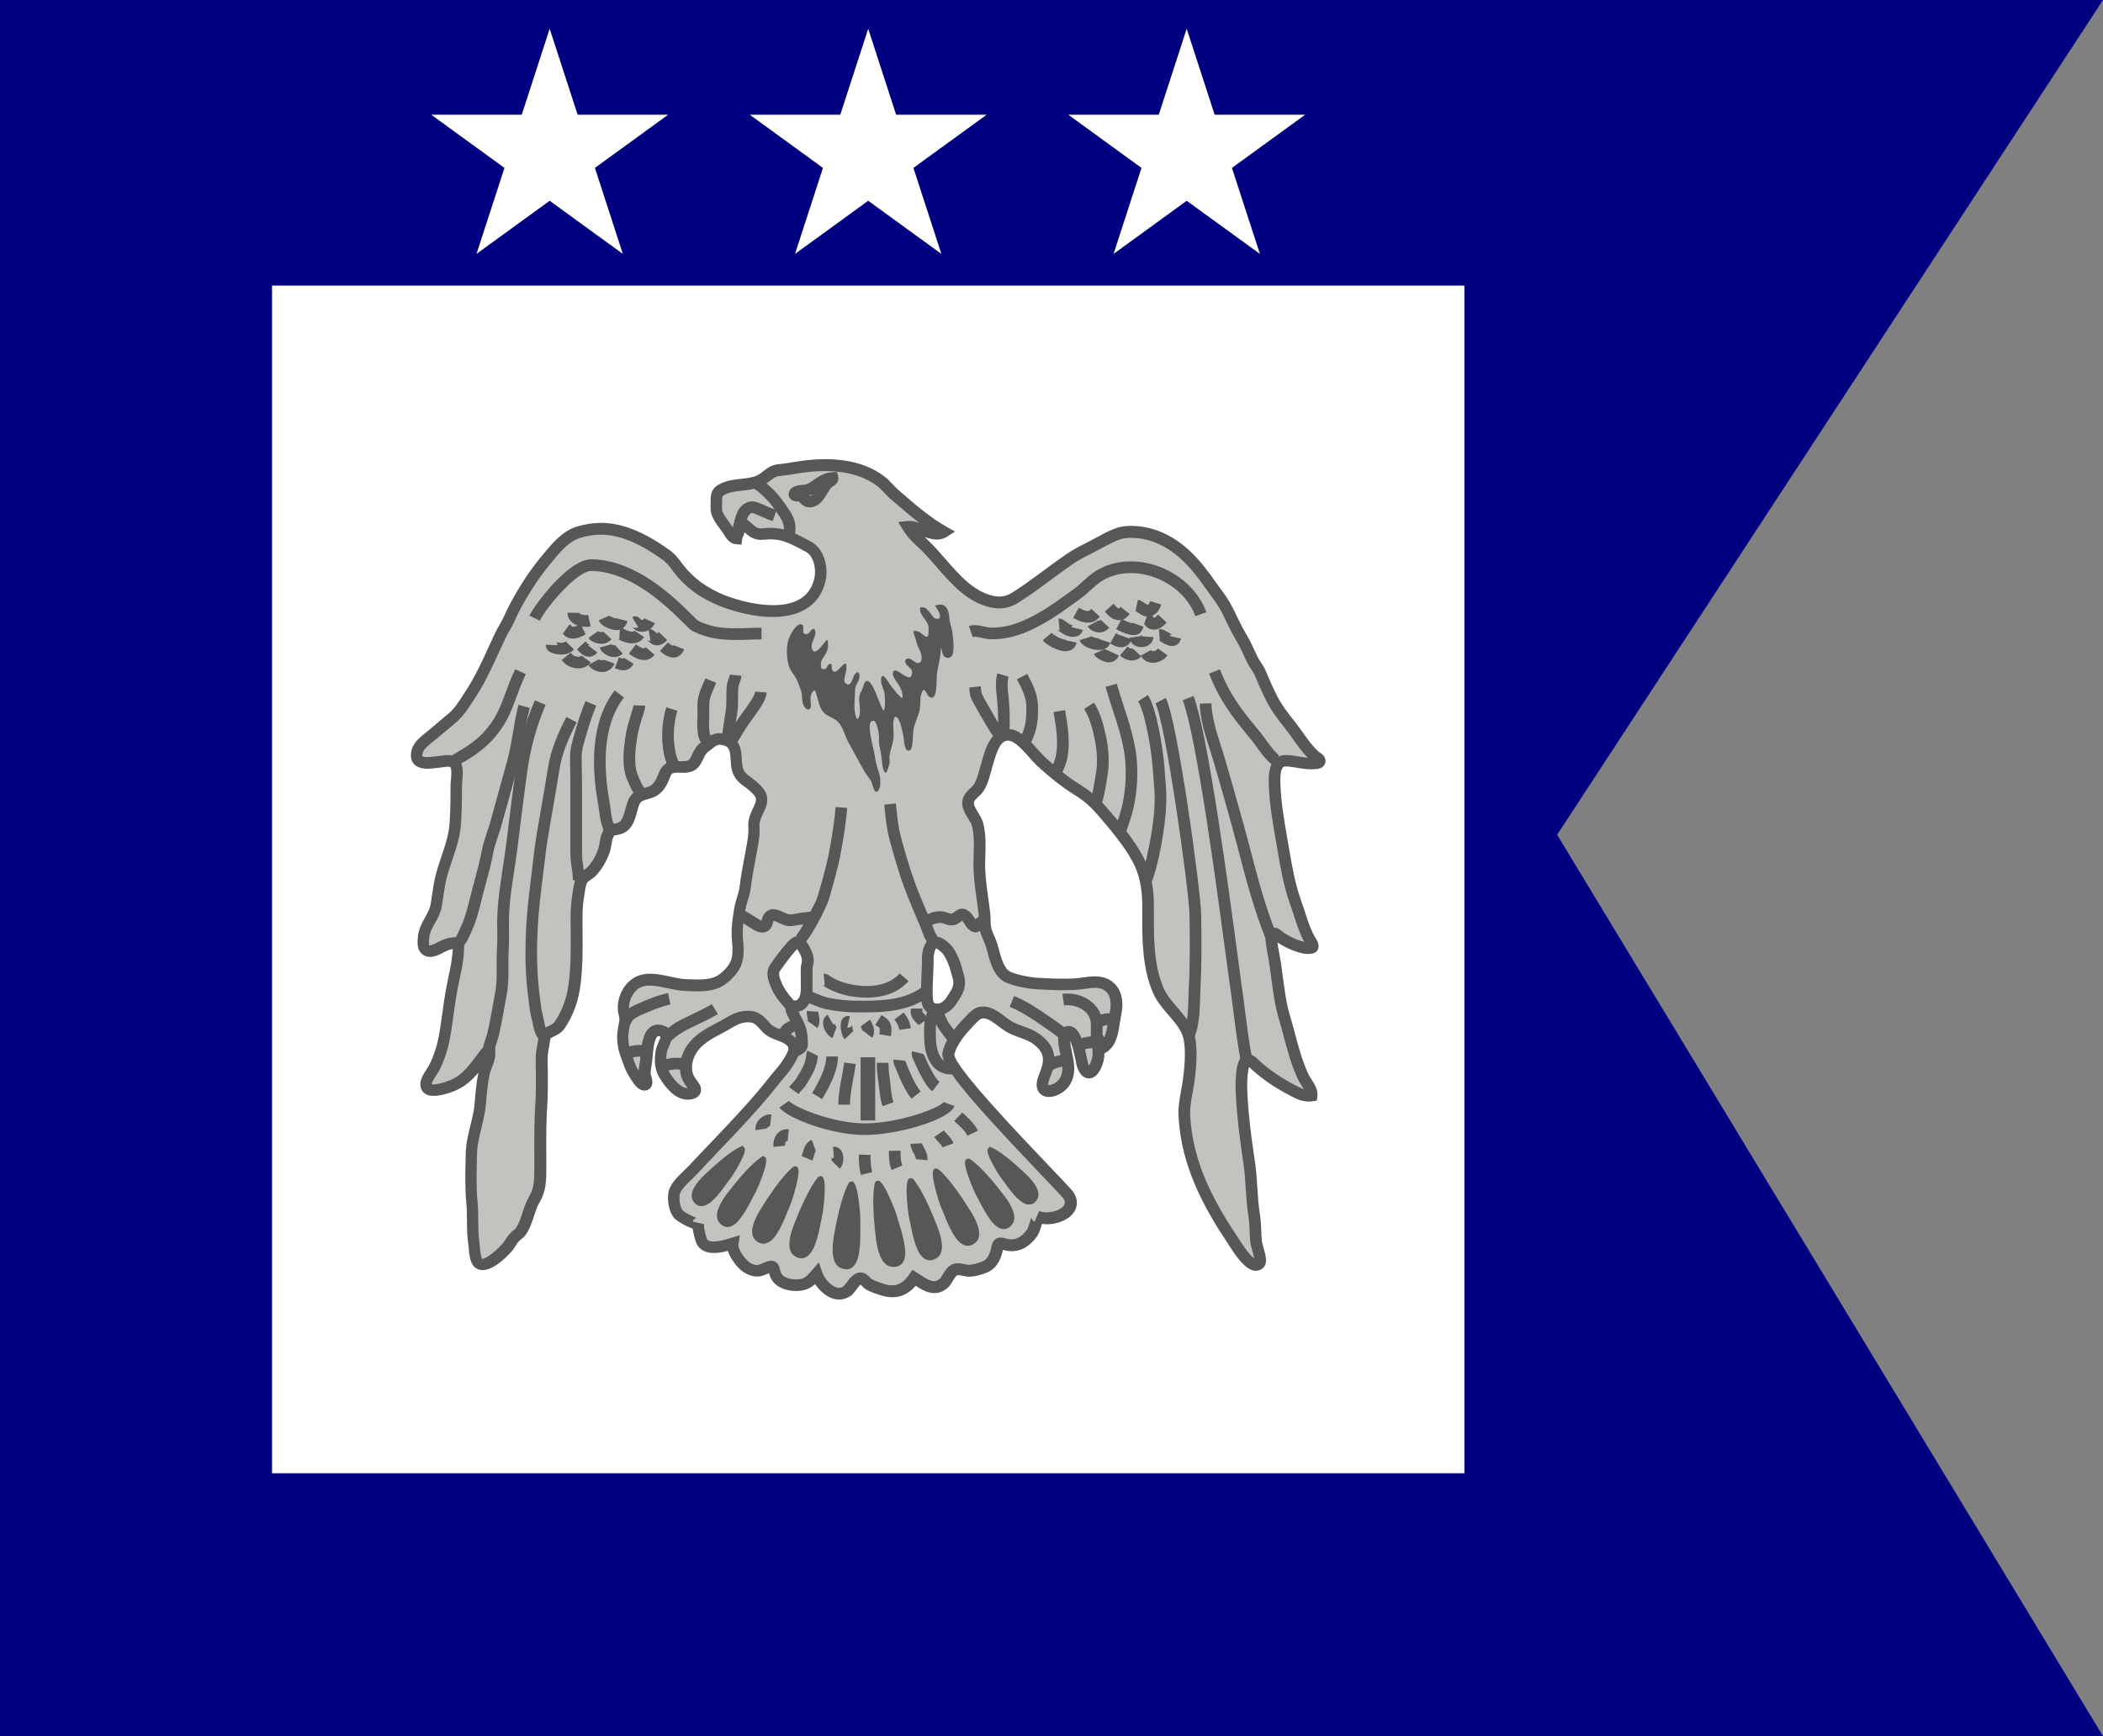 <?xml version="1.0" encoding="utf-8"?>
<!-- Generator: Adobe Illustrator 26.0.1, SVG Export Plug-In . SVG Version: 6.00 Build 0)  -->
<svg version="1.1"
	 id="svg2482" inkscape:version="0.48.4 r9939" sodipodi:docname="Flag of Turkish Air Forces Command.svg" xmlns:cc="http://creativecommons.org/ns#" xmlns:dc="http://purl.org/dc/elements/1.1/" xmlns:inkscape="http://www.inkscape.org/namespaces/inkscape" xmlns:rdf="http://www.w3.org/1999/02/22-rdf-syntax-ns#" xmlns:sodipodi="http://sodipodi.sourceforge.net/DTD/sodipodi-0.dtd" xmlns:svg="http://www.w3.org/2000/svg"
	 xmlns="http://www.w3.org/2000/svg" xmlns:xlink="http://www.w3.org/1999/xlink" x="0px" y="0px" viewBox="0 0 463.86 383"
	 style="enable-background:new 0 0 463.86 383;" xml:space="preserve">
<rect x="0" y="0" width="463.86" height="383" fill="#808080" stroke="none"/>
<style type="text/css">
	.st0{fill:#000080;}
	.st1{fill:#FFFFFF;}
	.st2{fill:#C3C2BE;}
	.st3{fill:#575757;}
	.st4{fill:#FEFEFE;}
</style>
<sodipodi:namedview  bordercolor="#666666" borderopacity="1" fit-margin-bottom="0" fit-margin-left="0" fit-margin-right="0" fit-margin-top="0" gridtolerance="10" guidetolerance="10" id="namedview3961" inkscape:current-layer="svg2482" inkscape:cx="175.34396" inkscape:cy="286.87387" inkscape:pageopacity="0" inkscape:pageshadow="2" inkscape:window-height="706" inkscape:window-maximized="1" inkscape:window-width="1366" inkscape:window-x="-8" inkscape:window-y="-8" inkscape:zoom="2.464752" objecttolerance="10" pagecolor="#ffffff" showgrid="true">
	
		<inkscape:grid  empspacing="5" enabled="true" id="grid6602" originx="0px" originy="0px" snapvisiblegridlinesonly="true" type="xygrid" visible="true">
		</inkscape:grid>
</sodipodi:namedview>
<polygon id="Bayrak" class="st0" points="0,0 463.86,0 343.46,184.15 463.86,383 0,383 "/>
<rect id="Bayrak_1_" x="60" y="63" class="st1" width="263" height="262"/>
<g id="g7371" transform="matrix(1.245,0,0,1.245,-300.871,-427.066)">
	<g id="g6947">
		<g id="g3022" transform="translate(234.315,335.373)">
			<g>
				<path id="path3024_00000024691836016692059970000005151344965763821487_" inkscape:connector-curvature="0" class="st2" d="
					M143.35,115.88c4.15,0.22,8.12-0.95,9.23-5.37c0.52-2.04-0.04-4.97-2.02-6.02c-1.3-0.69-2.51-1.37-3.91-1.85
					c-1.31-0.45-2.67-0.53-4.05-0.38c-1.38,0.15-2-0.45-3.02-1.35c-0.21-0.18-0.8-0.67-1.1-0.45c-0.22,0.16-0.22,1.07-0.26,1.33
					c-0.08,0.45-0.38,0.81-0.43,1.25c-0.72-0.07-1.22-1.07-1.56-1.59c-0.47-0.72-1.04-1.35-1.46-2.11c-0.24-0.44-0.47-0.88-0.5-1.38
					c-0.02-0.4,0-0.81,0-1.2c0-0.77-0.07-1.64,0.58-2.13c0.75-0.56,1.93-0.85,2.82-0.97c1.37-0.19,2.84-0.22,4.13-0.78
					c1.24-0.54,2.06-1.8,3.46-1.93c1.67-0.15,3.3-0.51,4.97-0.7c2.48-0.29,5.01-0.29,7.47,0.19c2.05,0.41,4.04,1.2,5.71,2.47
					c0.86,0.65,1.47,1.51,2.26,2.2c2.75,2.38,5.69,5,8.88,6.8c-1.81,1.16-4.49-1.15-6.33-0.94c0.69,1.12,1.58,1.99,2.54,2.87
					c3.82,3.5,6.97,9.25,12.38,10.4c1.57,0.33,2.83,0.09,4.18-0.76c3.36-2.13,6.41-4.64,9.67-6.87c1.14-0.78,2.46-1.43,3.69-2.04
					c1.59-0.8,3.14-1.79,4.83-2.38c1.67-0.57,4.1-0.3,5.77,0.19c4.6,1.35,7.78,4.95,10.43,8.76c1.02,1.47,2.3,2.99,3.08,4.6
					c0.82,1.7,1.59,3.35,2.56,4.99c0.68,1.15,1.22,2.38,1.79,3.61c0.45,0.98,1.11,1.64,1.53,2.66c0.64,1.55,1.3,3.07,2.08,4.56
					c1.29,2.48,3.06,4.29,4.62,6.55c0.86,1.23,1.76,2.46,2.87,3.48c0.36,0.32,1.16,0.66,0.85,1.1c-0.15,0.22-0.74,0.21-0.96,0.22
					c-1.69,0.17-3.33-0.47-5-0.47c-2.07,0-1.99,2.8-1.94,4.24c0.12,3.68,0.78,7.09,1.4,10.71c0.59,3.37,1.11,6.8,2.28,10.04
					c0.76,2.09,1.27,4.2,2.25,6.21c0.24,0.48,0.63,0.97,0.8,1.48c0.14,0.42-0.07,0.49-0.51,0.54c-0.63,0.07-1.32-0.12-1.92-0.3
					c-1.19-0.37-2.29-0.95-3.34-1.62c-0.35-0.22-0.73-0.81-1.21-0.63c-0.53,0.21-0.35,1.05-0.3,1.45c0.14,1.33,0.47,2.63,0.66,3.95
					c0.47,3.18,0.72,6.4,1.64,9.49c1.05,3.51,1.75,7.25,3.36,10.57c0.46,0.95,1.58,2.12,1.44,3.23c-0.92,0.13-1.79-0.12-2.62-0.53
					c-2.74-1.35-5.57-3.16-7.77-5.28c-1.52-1.46-1.84,0.79-1.96,2.04c-0.22,2.22-0.02,4.51,0.17,6.72c0.27,3.08,0.71,6.14,1.15,9.2
					c0.43,3.01,0.35,6.04,0.84,9.04c0.26,1.57,0.19,3.17,0.35,4.74c0.07,0.69,1.07,3.27,0.61,3.8c-1.34,1.5-4.01-2.95-4.51-3.7
					c-4.66-6.97-8.38-13.91-8.81-22.45c-0.11-2.04,0.44-3.94,0.73-5.94c0.33-2.32,0.64-5.71,0.11-7.97
					c-0.73-3.12-4.1-5.23-5.41-8.18c-2.05-4.64-1.85-10.14-1.85-15.1c0-2.84-0.44-5.71-1.81-8.26c-1.59-2.97-3.95-5.75-6.14-8.29
					c-1.45-1.69-2.59-2.76-4.47-3.92c-2.4-1.5-4.59-3.28-6.65-5.21c-1.4-1.32-3.34-4.2-5.28-4.56c-2.73-0.51-3.6,3.14-4.15,5.08
					c-0.38,1.3-0.66,2.68-1.28,3.9c-0.71,1.4-2.56,1.83-2.01,3.7c0.34,1.17,1.33,2.06,1.62,3.29c0.66,2.71,0.15,5.52,0.31,8.27
					c0.14,2.49,0.57,4.92,0.87,7.39c0.1,0.86-0.01,1.68,0.15,2.51c0.2,1.1,0.85,2.12,1.16,3.19c0.49,1.69,0.99,4.54,2.72,5.47
					c1.21,0.65,3.98,1.16,5.37,1.23c2.3,0.12,4.61,0.25,6.91,0.08c1.85-0.14,4.05-0.87,5.69,0.38c1.53,1.16,1.59,3.24,1.2,4.97
					c-0.41,1.81-0.36,4.76-2.18,5.87c-0.4-0.57-0.61-1.37-1.16-1.88c0.19,0.17,0.35,2.27,0.37,2.62c0.05,0.87-0.12,1.65-0.47,2.46
					c-0.73,1.64-1.79,1.74-2.38-0.16c-0.25-0.79-1.02-6.74-2.86-5.63c-0.82,0.5-0.07,3.36,0.08,4.11c0.43,2.01,0.56,4.09-1.19,5.45
					c-1.46,1.14-3.7,1.19-3-1.15c0.37-1.22,0.91-2.11,0.98-3.4c0.09-1.61-0.7-2.73-1.91-3.7c-1.56-1.24-3.07-1.35-4.76-2.22
					c-1.42-0.73-2.67-2.18-4.24-2.6c-1.64-0.43-2.38,0.72-3.42,1.79c-1.38,1.43-2.97,3.41-3.43,5.36
					c-0.67,2.85,17.53,20.93,21.01,24.85c1.08,1.21,0.86,2.63-0.49,3.51c-1.33,0.86-3.35,1.19-4.81,0.55
					c0.22,0.09-0.59,2.39-0.71,2.63c-0.38,0.71-1.07,1.41-1.74,1.86c-0.85,0.57-1.88,0.75-2.87,0.55c-0.98-0.19-1.5-0.64-1.74,0.59
					c-0.27,1.33-0.82,2.77-2.16,3.31c-0.8,0.33-1.65,0.58-2.51,0.67c-0.84,0.09-1.6-0.29-2.37-0.26c-1.34,0.06-1.62,1.84-2.51,2.56
					c-1.82,1.5-3.61-0.06-5.16-1.02c-1.46,2.16-3.36,2.89-5.91,2c-0.7-0.25-1.44-0.47-2.08-0.84c-0.48-0.28-0.93-1.06-1.47-1.06
					c-1-0.01-1.73,1.7-2.42,2.23c-2.1,1.62-4.79-1.09-5.39-3.02c-0.86,0.99-1.51,1.77-2.93,1.94c-1.66,0.2-3.99-0.29-4.44-2.18
					c-0.26-1.07-0.29-1.39-1.5-0.83c-1.06,0.49-1.75,0.72-2.91,0.21c-0.61-0.27-1.08-0.65-1.52-1.15c-0.67-0.76-1.75-2.33-1.55-3.4
					c-1.4,0.43-4.2,1.32-5.33-0.11c-0.33-0.42-0.66-2.01-0.75-2.55c-0.05-0.33-0.05-0.67,0.02-1c-0.15,0.68-3.26-1.14-3.51-1.45
					c-0.79-0.93-1.01-2.58-0.83-3.75c0.22-1.45,2.41-3.16,3.32-4.15c2.33-2.51,4.71-4.95,7.04-7.44c2.45-2.63,4.89-5.28,7.11-8.12
					c0.86-1.1,1.86-2.12,2.62-3.31c0.78-1.23,1.89-2.82,0.5-4.03c-1.25-1.1-3.06-1.04-4.24-2.32c-0.83-0.91-1.44-1.78-2.68-1.94
					c-1.4-0.18-2.63,0.27-3.81,0.99c-2.1,1.29-4.59,2.18-6.23,4.1c-1.06,1.23-1.69,2.94-1.47,4.57c0.12,0.91,0.52,1.59,1.06,2.3
					c0.47,0.61,0.91,1.34-0.18,1.63c-2.12,0.56-3.88-1.82-4.81-3.38c-0.75-1.26-0.74-2.91-0.43-4.3c0.2-0.91,1.5-2.72,0.31-3.27
					c-2.93-1.35-2.82,3.65-3.08,5.34c-0.11,0.71-0.27,1.42-0.27,2.14c0,0.42,0.78,1.98-0.1,1.94c-0.62-0.02-1.37-1.37-1.69-1.82
					c-0.45-0.66-0.76-1.38-1.01-2.13c-0.3-0.87-0.67-1.72-0.86-2.63c-0.15-0.75-0.24-1.56-0.18-2.32c0.06-0.83,0.28-1.6,0.38-2.42
					c0.07-0.59-0.11-1.04-0.22-1.64c-0.32-1.84,0.63-4.05,2.22-5.05c2.43-1.53,5.96,0.22,8.61,0.32c1.79,0.07,3.69,0.23,5.42-0.36
					c1.45-0.49,3.21-2.23,3.71-3.71c0.38-1.16,0.35-2.51,0.22-3.7c-0.21-1.9,0.08-3.94,0.42-5.81c0.24-1.32,0.8-2.48,0.96-3.84
					c0.3-2.54,0.86-5.04,1.3-7.56c0.2-1.15,0.29-2.13,0.23-3.26c-0.05-1.2,0.57-2.24,1.05-3.31c0.81-1.83,0.02-2.63-1.3-3.79
					c-0.69-0.61-1.64-1.1-2.18-1.87c-1.2-1.71-0.19-3.96-1.46-5.53c-0.45-0.55-1.26-0.79-1.93-0.86c-1.23-0.12-1.95,0.71-2.86,1.37
					c-0.97,0.71-1.06,1.46-1.66,2.5c-1.33,2.32-4.42-0.26-5.43,2.32c-0.45,1.14-0.95,2.39-2.08,3.01c-1.12,0.61-2.63,0.42-3.32,1.79
					c-0.76,1.5-0.66,3.86-2.35,4.71c-1,0.5-1.78,0.04-2.33,1.19c-0.44,0.91-0.39,1.99-0.73,2.94c-0.47,1.33-1.23,2.68-2.23,3.69
					c-0.6,0.6-1.41,0.81-1.77,1.66c-0.34,0.81-0.45,1.96-0.59,2.83c-0.23,1.41-0.26,2.84-0.25,4.27c0.02,3.85,0.15,7.95-0.44,11.77
					c-0.27,1.72-0.79,3.41-1.58,4.97c-0.3,0.58-0.65,1.2-1.03,1.74c-0.41,0.55-1.04,0.83-1.64,1.11c-0.59,0.28-0.94,0.52-1.02,1.2
					c-0.12,1.01-0.4,2-0.46,3.02c-0.07,1.17,0.02,2.35,0.02,3.53c0,1.64,0.02,3.27-0.09,4.91c-0.26,3.68-0.18,7.35-0.18,11.04
					c0,2.09,0.07,4.1-1.02,5.93c-1.06,1.78-1.22,3.9-2.37,5.64c-0.36,0.54-0.86,0.75-1.3,1.25c-0.43,0.5-0.71,1.13-1.15,1.63
					c-0.77,0.88-3.62,3.8-5.03,2.87c-0.81-0.54-0.79-2.83-0.91-3.61c-0.36-2.37-0.1-4.76-0.33-7.12c-0.27-2.87-0.17-5.86-0.1-8.75
					c0.08-3.06,1.35-5.87,1.59-8.91c0.13-1.74,0.3-3.48,0.64-5.18c0.29-1.45,1.16-2.51,1.01-4.08c-0.48,0.04-0.78,0.54-1.08,0.93
					c-0.65,0.86-1.26,1.7-1.96,2.53c-0.92,1.08-2.04,2.02-3.35,2.6c-0.98,0.43-3.09,1.12-4.15,0.84c-0.44-0.12-0.64-0.32-0.73-0.74
					c-0.21-0.96,1.06-2.39,1.45-3.19c1.01-2.08,1.56-3.97,1.94-6.24c0.39-2.38,0.65-4.75,1.06-7.12c0.49-2.81,1.42-5.87,1.27-8.72
					c-1.18-0.07-1.97,0.17-3,0.7c-0.75,0.38-2.04,1.17-2.84,0.44c-0.53-0.49-0.38-1.5-0.33-2.15c0.16-2.07,1.84-3.55,2.21-5.49
					c0.34-1.83,0.47-3.67,0.97-5.5c0.83-3.06,2.23-5.98,2.44-9.14c0.15-2.27,0.17-4.54,0.17-6.82c0-1.24,0.66-3.79-0.88-4.24
					c-1.47-0.43-7.14,1.85-6-1.9c0.35-1.14,1.92-2.17,2.77-2.9c1.2-1.04,2.45-2.02,3.63-3.07c1.11-0.99,1.89-2.33,2.71-3.55
					c1.51-2.24,2.71-4.67,3.84-7.11c0.57-1.25,1.14-2.5,1.73-3.74c0.46-0.96,1.07-1.84,1.5-2.81c0.9-2.04,1.94-3.87,3.12-5.77
					c1.17-1.89,2.54-3.71,3.98-5.42c1.46-1.74,3.08-3.69,5.37-4.34c2.48-0.71,4.72-0.79,7.26-0.12c2.99,0.79,5.67,2.41,8.16,4.19
					c1,0.71,1.43,1.42,2.14,2.35c2.13,2.76,4.78,4.54,8,5.81C137.61,114.93,140.52,115.73,143.35,115.88L143.35,115.88z
					 M150.25,182.96c0-0.11,0.01-0.22,0.01-0.33c0.01-0.76,0-1.53,0-2.28c0-0.64-0.06-1.27,0.12-1.88c0.34-1.14-0.44-2.52-1.06-3.42
					c-0.34-0.5-0.71-0.61-1.2-0.22c-0.54,0.43-1,1.06-1.44,1.59c-0.54,0.66-1.05,1.35-1.55,2.05c-0.37,0.52-0.75,0.93-0.78,1.59
					c-0.03,0.73,0.24,1.43,0.52,2.09c0.51,1.22,1.23,2.21,2.11,3.19c0.35,0.38,0.52,0.68,1.06,0.64c0.49-0.03,1.01-0.12,1.36-0.51
					C150.08,184.73,150.22,183.94,150.25,182.96z M175.49,185.5c0.15-0.17,0.29-0.34,0.41-0.53c0.76-1.18,1.55-2.16,1.36-3.66
					c-0.07-0.56-0.3-1.15-0.44-1.7c-0.16-0.65-0.37-1.29-0.65-1.89c-0.33-0.73-0.73-1.59-1.35-2.12c-0.6-0.51-1.44-1.36-2.27-0.68
					c-0.64,0.52-0.86,1.89-0.83,2.64c0.03,0.94-0.05,1.89-0.07,2.83c-0.04,1.47-0.16,2.97-0.02,4.44c0.07,0.81,0.33,1.35,1.16,1.6
					C173.82,186.74,174.81,186.25,175.49,185.5L175.49,185.5z"/>
				<path class="st3" d="M156.01,237.92c-0.36,0-0.73-0.06-1.1-0.17c-1.3-0.41-2.42-1.47-3.15-2.58c-0.64,0.58-1.41,1.04-2.54,1.18
					c-2.27,0.28-4.99-0.54-5.58-2.96l-0.02-0.1c0-0.02-0.01-0.03-0.01-0.05c-0.01,0-0.02,0.01-0.03,0.01
					c-1.18,0.54-2.21,0.91-3.76,0.21c-0.7-0.31-1.3-0.76-1.87-1.41c-0.26-0.29-1.24-1.45-1.65-2.75c-1.75,0.46-4.02,0.77-5.26-0.8
					c-0.61-0.77-0.94-2.94-0.96-3.04c-0.01-0.04-0.01-0.08-0.02-0.12c-1.35-0.41-3.02-1.55-3.24-1.82c-1.02-1.2-1.27-3.16-1.05-4.57
					c0.22-1.45,1.65-2.82,2.8-3.92c0.3-0.29,0.57-0.55,0.78-0.77c1.3-1.4,2.61-2.77,3.92-4.14c1.05-1.1,2.1-2.2,3.14-3.31
					c2.36-2.53,4.85-5.23,7.05-8.05c0.31-0.4,0.64-0.79,0.97-1.18c0.58-0.69,1.14-1.34,1.59-2.05l0.1-0.15
					c1-1.56,1.12-2.08,0.59-2.54c-0.44-0.38-1.03-0.6-1.66-0.84c-0.87-0.32-1.85-0.69-2.66-1.55c-0.12-0.13-0.23-0.25-0.34-0.38
					c-0.67-0.76-1.06-1.16-1.72-1.25c-0.99-0.13-1.96,0.13-3.14,0.85c-0.63,0.39-1.29,0.74-1.94,1.08c-1.55,0.82-3.01,1.6-4.04,2.81
					c-0.93,1.08-1.4,2.52-1.23,3.76c0.1,0.7,0.4,1.21,0.86,1.81c0.31,0.4,0.94,1.22,0.63,2.13c-0.13,0.38-0.47,0.89-1.37,1.13
					c-1.45,0.38-3.66,0.02-5.96-3.85c-1.06-1.78-0.8-3.93-0.55-5.05c0.07-0.34,0.23-0.7,0.39-1.08c0.13-0.29,0.35-0.81,0.39-1.08
					c-0.16-0.06-0.38-0.13-0.49-0.06c-0.62,0.36-0.83,2.63-0.91,3.61c-0.04,0.41-0.07,0.77-0.11,1.05
					c-0.03,0.17-0.05,0.34-0.08,0.51c-0.08,0.5-0.17,0.98-0.17,1.43c0.02,0.08,0.05,0.19,0.08,0.3c0.19,0.65,0.45,1.54-0.07,2.2
					c-0.16,0.21-0.53,0.55-1.19,0.51c-1.05-0.04-1.78-1.17-2.31-2c-0.07-0.1-0.12-0.19-0.17-0.26c-0.59-0.86-0.93-1.77-1.15-2.39
					c-0.08-0.25-0.17-0.49-0.27-0.73c-0.24-0.64-0.48-1.3-0.63-2.01c-0.19-0.97-0.26-1.84-0.2-2.61c0.04-0.53,0.13-1.02,0.22-1.5
					c0.06-0.32,0.12-0.64,0.16-0.96c0.03-0.24-0.02-0.45-0.1-0.83c-0.04-0.16-0.07-0.33-0.11-0.51c-0.39-2.28,0.76-4.9,2.69-6.11
					c2.01-1.26,4.45-0.73,6.61-0.26c0.94,0.2,1.83,0.4,2.59,0.43l0.52,0.02c1.54,0.07,3.14,0.14,4.53-0.33
					c1.16-0.39,2.67-1.91,3.06-3.05c0.27-0.81,0.32-1.88,0.17-3.26c-0.22-2.02,0.07-4.13,0.42-6.1c0.12-0.65,0.3-1.24,0.47-1.81
					c0.2-0.67,0.4-1.3,0.47-1.96c0.21-1.79,0.55-3.57,0.87-5.29c0.15-0.78,0.29-1.55,0.43-2.33c0.21-1.18,0.27-2.06,0.22-3.03
					c-0.05-1.26,0.44-2.31,0.88-3.24c0.09-0.18,0.17-0.36,0.25-0.54c0.49-1.11,0.28-1.43-1.04-2.59c-0.21-0.19-0.46-0.36-0.7-0.54
					c-0.55-0.41-1.18-0.86-1.63-1.5c-0.76-1.08-0.83-2.27-0.89-3.31c-0.05-0.88-0.09-1.63-0.53-2.17c-0.19-0.23-0.67-0.42-1.23-0.48
					c-0.56-0.06-0.94,0.22-1.62,0.77c-0.17,0.14-0.35,0.28-0.53,0.41c-0.48,0.35-0.63,0.68-0.91,1.27
					c-0.13,0.28-0.28,0.59-0.47,0.92c-0.96,1.67-2.6,1.62-3.68,1.58c-1.24-0.04-1.46,0.04-1.68,0.6c-0.48,1.22-1.08,2.74-2.55,3.54
					c-0.48,0.26-0.99,0.4-1.45,0.53c-0.79,0.22-1.21,0.35-1.45,0.82c-0.2,0.4-0.34,0.93-0.49,1.49c-0.35,1.3-0.78,2.91-2.32,3.68
					c-0.5,0.25-0.95,0.33-1.28,0.38c-0.46,0.08-0.46,0.08-0.58,0.33c-0.18,0.38-0.26,0.85-0.34,1.35c-0.08,0.48-0.16,0.98-0.35,1.49
					c-0.57,1.59-1.44,3.04-2.47,4.07c-0.29,0.29-0.59,0.49-0.85,0.67c-0.39,0.26-0.6,0.41-0.7,0.66c-0.22,0.52-0.33,1.31-0.43,2.01
					c-0.03,0.2-0.06,0.4-0.09,0.59c-0.21,1.27-0.25,2.55-0.24,4.1l0.01,1.59c0.03,3.42,0.06,6.96-0.46,10.34
					c-0.29,1.88-0.86,3.66-1.68,5.28c-0.39,0.77-0.76,1.38-1.11,1.87c-0.55,0.75-1.33,1.11-1.96,1.41l-0.07,0.04
					c-0.41,0.2-0.42,0.21-0.44,0.39c-0.05,0.46-0.14,0.91-0.22,1.35c-0.1,0.56-0.2,1.08-0.23,1.6c-0.04,0.71-0.02,1.42,0,2.18
					c0.01,0.43,0.02,0.86,0.02,1.29l0,0.58c0,1.44,0,2.92-0.09,4.4c-0.21,2.97-0.2,6-0.19,8.94c0,0.68,0.01,1.36,0.01,2.03l0,0.37
					c0,2.03,0.01,4.13-1.17,6.09c-0.45,0.75-0.72,1.59-1.01,2.49c-0.35,1.06-0.7,2.16-1.38,3.19c-0.29,0.44-0.62,0.71-0.92,0.94
					c-0.18,0.14-0.33,0.27-0.46,0.42c-0.16,0.19-0.32,0.43-0.48,0.69c-0.2,0.31-0.4,0.63-0.66,0.94c-0.95,1.08-4.2,4.49-6.39,3.05
					c-1.07-0.71-1.2-2.46-1.3-3.73c-0.02-0.24-0.03-0.45-0.06-0.59c-0.21-1.39-0.22-2.77-0.23-4.11c-0.01-1.06-0.01-2.06-0.11-3.06
					c-0.26-2.77-0.19-5.63-0.12-8.39l0.01-0.49c0.05-1.74,0.45-3.38,0.84-4.97c0.33-1.37,0.65-2.66,0.75-3.99
					c0.13-1.7,0.3-3.53,0.66-5.31c0-0.01,0.01-0.03,0.01-0.04c-0.08,0.1-0.16,0.19-0.24,0.29c-1.12,1.31-2.37,2.28-3.72,2.88
					c-0.13,0.06-3.1,1.35-4.83,0.89c-0.83-0.23-1.3-0.73-1.47-1.52c-0.24-1.11,0.51-2.25,1.11-3.17c0.18-0.27,0.35-0.53,0.43-0.7
					c0.91-1.87,1.47-3.65,1.84-5.95c0.18-1.11,0.33-2.21,0.49-3.31c0.17-1.25,0.35-2.54,0.57-3.81c0.14-0.78,0.3-1.57,0.47-2.38
					c0.36-1.7,0.73-3.45,0.79-5.1c-0.46,0.08-0.92,0.25-1.5,0.55l-0.19,0.1c-0.89,0.47-2.55,1.34-3.82,0.18
					c-0.86-0.79-0.75-2.05-0.68-2.81l0.02-0.19c0.1-1.35,0.73-2.45,1.27-3.43c0.42-0.74,0.81-1.45,0.95-2.17
					c0.12-0.65,0.22-1.3,0.31-1.96c0.17-1.18,0.35-2.4,0.68-3.62c0.28-1.03,0.62-2.04,0.95-3.02c0.68-2.01,1.32-3.92,1.45-5.91
					c0.15-2.3,0.17-4.6,0.17-6.75c0-0.31,0.03-0.66,0.07-1.02c0.06-0.69,0.19-2.11-0.21-2.23c-0.24-0.06-1.11,0.06-1.68,0.14
					c-1.73,0.24-3.69,0.51-4.7-0.67c-0.55-0.64-0.65-1.54-0.31-2.66c0.37-1.22,1.58-2.17,2.54-2.94c0.2-0.16,0.39-0.31,0.55-0.45
					c0.54-0.47,1.1-0.93,1.66-1.4c0.65-0.54,1.32-1.1,1.96-1.66c0.81-0.72,1.43-1.66,2.08-2.67c0.15-0.23,0.3-0.46,0.45-0.69
					c1.5-2.22,2.69-4.66,3.76-6.97l0.46-1.01c0.42-0.92,0.84-1.83,1.27-2.74c0.23-0.49,0.49-0.94,0.75-1.38
					c0.28-0.48,0.54-0.93,0.75-1.4c0.81-1.84,1.76-3.61,3.18-5.9c1.1-1.78,2.47-3.65,4.07-5.54c1.55-1.86,3.3-3.93,5.87-4.66
					c2.76-0.78,5.16-0.82,7.81-0.12c3.38,0.89,6.31,2.79,8.49,4.34c0.96,0.69,1.48,1.38,2.03,2.12c0.11,0.14,0.22,0.29,0.34,0.45
					c1.89,2.45,4.29,4.19,7.56,5.48c1.16,0.44,4.24,1.5,7.5,1.67c4.6,0.24,7.35-1.31,8.17-4.59c0.44-1.73-0.06-4.09-1.5-4.86
					l-0.49-0.26c-1.09-0.58-2.12-1.13-3.27-1.53c-1.08-0.37-2.26-0.48-3.6-0.33c-1.65,0.18-2.54-0.48-3.48-1.31
					c-0.07,0.34-0.19,0.61-0.29,0.83c-0.06,0.14-0.13,0.28-0.13,0.35l-0.11,1.01l-1.01-0.09c-1.13-0.1-1.77-1.14-2.19-1.83
					c-0.05-0.08-0.1-0.16-0.14-0.23c-0.18-0.27-0.37-0.53-0.56-0.78c-0.32-0.43-0.65-0.87-0.94-1.39c-0.25-0.46-0.59-1.08-0.63-1.83
					c-0.02-0.28-0.01-0.58-0.01-0.88c0-0.13,0.01-0.25,0.01-0.38l0-0.21c-0.01-0.79-0.02-1.99,1-2.75c1.02-0.76,2.51-1.06,3.3-1.17
					c0.33-0.05,0.67-0.08,1.02-0.12c1.03-0.11,2-0.22,2.84-0.58c0.37-0.16,0.74-0.44,1.12-0.74c0.71-0.55,1.51-1.17,2.65-1.27
					c0.89-0.08,1.76-0.22,2.68-0.37c0.74-0.12,1.5-0.24,2.27-0.33c2.8-0.33,5.42-0.26,7.78,0.2c2.37,0.47,4.43,1.37,6.13,2.66
					c0.55,0.42,1,0.9,1.43,1.36c0.3,0.32,0.58,0.62,0.88,0.89l0.61,0.53c2.57,2.23,5.23,4.53,8.09,6.14l1.5,0.84l-1.45,0.93
					c-1.25,0.8-2.68,0.48-3.94,0.04c0.1,0.09,0.19,0.18,0.29,0.27c1.18,1.08,2.29,2.36,3.38,3.61c2.48,2.85,5.05,5.81,8.52,6.55
					c1.29,0.27,2.28,0.09,3.41-0.63c1.92-1.22,3.79-2.6,5.6-3.94c1.31-0.97,2.67-1.97,4.04-2.91c1.14-0.78,2.4-1.41,3.62-2.02
					l0.19-0.1c0.48-0.24,0.95-0.5,1.43-0.76c1.12-0.61,2.27-1.24,3.52-1.67c1.97-0.68,4.68-0.33,6.4,0.18
					c5.1,1.5,8.42,5.47,10.99,9.16c0.28,0.41,0.58,0.81,0.89,1.23c0.82,1.12,1.67,2.27,2.28,3.52l0.32,0.65
					c0.71,1.47,1.38,2.87,2.2,4.26c0.61,1.04,1.11,2.12,1.6,3.18l0.24,0.52c0.18,0.39,0.41,0.74,0.65,1.1
					c0.31,0.47,0.64,0.96,0.9,1.6c0.75,1.81,1.38,3.19,2.04,4.48c0.78,1.51,1.76,2.76,2.79,4.08c0.58,0.75,1.18,1.52,1.76,2.35
					c0.75,1.08,1.65,2.32,2.72,3.31c0.06,0.05,0.14,0.11,0.22,0.16c0.38,0.26,0.9,0.62,1.01,1.27c0.06,0.36-0.02,0.72-0.25,1.03
					c-0.41,0.59-1.18,0.63-1.64,0.65l-0.09,0c-1.06,0.1-2.07-0.07-3.05-0.24c-0.71-0.12-1.38-0.23-2.03-0.23
					c-0.26,0-0.38,0.08-0.46,0.16c-0.54,0.56-0.48,2.27-0.45,3.01c0.11,3.22,0.64,6.24,1.19,9.43l0.37,2.16
					c0.51,2.96,1.04,6.01,2.05,8.84c0.25,0.7,0.48,1.41,0.71,2.11c0.45,1.4,0.88,2.72,1.5,3.99c0.07,0.15,0.17,0.31,0.27,0.47
					c0.21,0.33,0.44,0.71,0.58,1.14c0.19,0.58,0.05,0.99-0.1,1.24c-0.35,0.55-0.97,0.62-1.27,0.65c-0.81,0.09-1.6-0.11-2.34-0.34
					c-1.12-0.34-2.26-0.89-3.49-1.67c0.08,0.66,0.2,1.3,0.33,1.97c0.11,0.57,0.21,1.13,0.3,1.71c0.11,0.76,0.21,1.52,0.31,2.29
					c0.32,2.46,0.62,4.78,1.3,7.05c0.3,1.01,0.58,2.06,0.85,3.06c0.66,2.49,1.35,5.06,2.45,7.35c0.11,0.22,0.29,0.5,0.47,0.79
					c0.54,0.83,1.21,1.87,1.06,3.02l-0.1,0.78l-0.78,0.11c-1.03,0.15-2.05-0.05-3.22-0.63c-2.19-1.08-5.36-2.89-8.01-5.45
					c-0.07,0.25-0.16,0.67-0.23,1.38c-0.21,2.07-0.02,4.26,0.16,6.38l0.01,0.15c0.25,2.93,0.65,5.75,1.15,9.14
					c0.21,1.47,0.3,2.94,0.39,4.36c0.1,1.54,0.19,3.13,0.45,4.66c0.16,0.99,0.2,1.97,0.24,2.92c0.03,0.65,0.05,1.27,0.11,1.88
					c0.01,0.13,0.14,0.58,0.23,0.91c0.51,1.8,0.77,2.95,0.12,3.68c-0.42,0.47-0.98,0.7-1.57,0.65c-1.59-0.13-3.14-2.23-4.44-4.26
					l-0.13-0.2c-4.39-6.57-8.52-13.91-8.98-22.97c-0.08-1.57,0.19-3.04,0.45-4.47c0.1-0.55,0.21-1.11,0.29-1.67
					c0.27-1.88,0.65-5.37,0.13-7.58c-0.35-1.5-1.47-2.79-2.65-4.16c-1.01-1.18-2.06-2.39-2.7-3.84c-1.97-4.46-1.96-9.69-1.94-14.31
					l0-1.21c0-3.11-0.55-5.65-1.69-7.77c-1.57-2.94-4.04-5.8-6.01-8.11c-1.31-1.52-2.38-2.57-4.23-3.72
					c-2.25-1.4-4.48-3.14-6.82-5.33c-0.42-0.4-0.87-0.9-1.33-1.43c-1.06-1.19-2.37-2.67-3.43-2.87c-1.38-0.26-2.12,1.35-2.87,4.01
					l-0.1,0.34c-0.1,0.32-0.18,0.64-0.27,0.96c-0.28,1.04-0.57,2.11-1.08,3.12c-0.34,0.66-0.82,1.12-1.24,1.52
					c-0.72,0.68-0.86,0.88-0.7,1.43c0.12,0.42,0.39,0.84,0.66,1.29c0.36,0.58,0.78,1.24,0.97,2.06c0.45,1.85,0.39,3.72,0.34,5.52
					c-0.03,1.01-0.06,1.97,0,2.92c0.09,1.66,0.32,3.26,0.55,4.96c0.11,0.79,0.22,1.58,0.31,2.37c0.05,0.43,0.05,0.84,0.06,1.22
					c0,0.43,0.01,0.84,0.08,1.22c0.1,0.53,0.33,1.06,0.58,1.63c0.2,0.46,0.41,0.94,0.56,1.46c0.07,0.26,0.15,0.54,0.23,0.83
					c0.38,1.45,0.91,3.44,1.99,4.02c0.96,0.52,3.52,1.04,4.93,1.11l0.35,0.02c2.12,0.11,4.31,0.22,6.44,0.07
					c0.38-0.03,0.79-0.09,1.2-0.15c1.59-0.22,3.58-0.5,5.19,0.74c1.61,1.23,2.17,3.37,1.58,6.02c-0.08,0.37-0.15,0.81-0.22,1.29
					c-0.27,1.84-0.61,4.13-2.44,5.24l-0.29,0.18c0,0.85-0.19,1.67-0.57,2.55c-0.75,1.7-1.74,1.9-2.27,1.87
					c-0.64-0.04-1.51-0.44-2.04-2.13c-0.06-0.18-0.11-0.43-0.2-0.91c-0.41-2.01-0.75-3.09-1.01-3.65c0.03,0.44,0.13,1.13,0.38,2.23
					l0.06,0.29c0.45,2.09,0.68,4.73-1.56,6.48c-1.08,0.84-2.78,1.39-3.93,0.6c-0.39-0.26-1.23-1.07-0.7-2.87
					c0.13-0.44,0.28-0.82,0.42-1.19c0.26-0.68,0.48-1.26,0.52-1.97c0.06-1.08-0.39-1.93-1.52-2.83c-0.82-0.65-1.63-0.94-2.57-1.28
					c-0.64-0.23-1.31-0.46-2.02-0.83c-0.65-0.33-1.23-0.78-1.8-1.21c-0.76-0.57-1.48-1.12-2.22-1.31c-0.73-0.19-1.05,0.04-1.98,1.05
					c-0.14,0.15-0.28,0.31-0.43,0.46c-1.73,1.79-2.82,3.46-3.16,4.83c0.16,2.32,11.73,14.44,16.68,19.63
					c1.85,1.94,3.31,3.47,4.09,4.35c0.72,0.81,1.05,1.77,0.92,2.69c-0.13,0.93-0.7,1.77-1.62,2.37c-1.32,0.86-3.04,1.2-4.53,0.98
					c-0.25,0.91-0.64,1.8-0.65,1.81c-0.45,0.83-1.23,1.66-2.08,2.23c-1.05,0.71-2.35,0.96-3.65,0.7c-0.19-0.04-0.37-0.08-0.54-0.13
					c-0.43,2.07-1.36,3.4-2.76,3.98c-0.95,0.4-1.89,0.65-2.79,0.74c-0.61,0.07-1.15-0.04-1.63-0.14c-0.3-0.06-0.58-0.12-0.81-0.11
					c-0.24,0.01-0.44,0.29-0.84,0.95c-0.28,0.47-0.59,0.99-1.06,1.38c-2.07,1.7-4.13,0.5-5.57-0.44c-1.7,1.97-3.87,2.5-6.49,1.59
					l-0.41-0.14c-0.61-0.21-1.24-0.43-1.85-0.78c-0.3-0.17-0.54-0.41-0.75-0.63c-0.08-0.08-0.19-0.19-0.27-0.26
					c-0.19,0.14-0.56,0.63-0.76,0.91c-0.31,0.41-0.6,0.8-0.95,1.07C157.45,237.68,156.75,237.92,156.01,237.92z M152.43,231.32
					l0.59,1.74c0.31,1,1.42,2.36,2.52,2.71c0.48,0.15,0.88,0.09,1.25-0.2c0.13-0.1,0.36-0.42,0.55-0.67
					c0.59-0.79,1.32-1.78,2.49-1.78c0.01,0,0.01,0,0.02,0c0.76,0.01,1.28,0.53,1.65,0.9c0.11,0.11,0.26,0.26,0.33,0.3
					c0.42,0.25,0.93,0.42,1.47,0.61l0.43,0.15c2.05,0.71,3.46,0.23,4.7-1.61l0.56-0.82l0.85,0.53c0.2,0.12,0.39,0.25,0.6,0.39
					c1.6,1.05,2.45,1.46,3.36,0.71c0.19-0.16,0.4-0.5,0.59-0.83c0.48-0.8,1.13-1.9,2.52-1.96c0.49-0.02,0.92,0.07,1.32,0.15
					c0.37,0.08,0.7,0.14,0.99,0.11c0.7-0.08,1.45-0.28,2.22-0.6c0.76-0.31,1.26-1.15,1.54-2.56c0.09-0.45,0.27-1.08,0.83-1.44
					c0.59-0.37,1.19-0.2,1.67-0.07c0.13,0.04,0.28,0.08,0.44,0.11c0.76,0.15,1.5,0.01,2.1-0.39c0.58-0.38,1.13-0.97,1.41-1.5
					c0.11-0.25,0.6-1.69,0.63-2.04c-0.02,0.24,0.15,0.67,0.59,0.86c0,0,0,0-0.01,0l0.82-1.9l0.07,0.03
					c1.06,0.43,2.67,0.22,3.77-0.49c0.29-0.19,0.64-0.49,0.7-0.91c0.06-0.41-0.2-0.79-0.42-1.04c-0.75-0.85-2.2-2.37-4.04-4.29
					c-13.52-14.17-17.7-19.39-17.2-21.49c0.41-1.76,1.66-3.73,3.69-5.84c0.14-0.14,0.27-0.28,0.4-0.42c0.9-0.97,2.01-2.19,4.03-1.65
					c1.14,0.3,2.05,0.99,2.94,1.66c0.52,0.39,1.02,0.77,1.51,1.02c0.59,0.31,1.16,0.51,1.77,0.72c1.02,0.36,2.07,0.74,3.16,1.6
					c1.05,0.84,2.43,2.22,2.3,4.57c-0.06,1.03-0.36,1.82-0.65,2.59c-0.13,0.33-0.26,0.67-0.37,1.05c-0.1,0.33-0.09,0.5-0.08,0.58
					c0.21,0.04,0.82-0.04,1.46-0.53c1.07-0.84,1.31-2.12,0.81-4.42l-0.06-0.27c-0.47-2.08-0.82-4.18,0.45-4.95
					c0.54-0.33,1.14-0.38,1.68-0.14c1.42,0.63,2.02,3.03,2.55,5.64c0.07,0.33,0.11,0.58,0.15,0.7c0.07,0.23,0.14,0.39,0.2,0.5
					c0.07-0.1,0.16-0.25,0.25-0.45c0.3-0.7,0.42-1.32,0.39-1.98c-0.03-0.56-0.16-1.94-0.25-2.23c0,0.01,0.05,0.16,0.22,0.32
					l1.39-1.53c0,0,0,0,0.01,0.01c0.01,0.01,0.02,0.02,0.03,0.03c0.28,0.26,0.48,0.55,0.65,0.84c0.4-0.79,0.56-1.89,0.71-2.89
					c0.07-0.51,0.15-0.99,0.25-1.44c0.24-1.05,0.45-2.96-0.81-3.92c-0.93-0.72-2.25-0.53-3.65-0.33c-0.46,0.06-0.9,0.13-1.33,0.16
					c-2.26,0.16-4.51,0.05-6.7-0.06l-0.35-0.02c-1.47-0.07-4.39-0.59-5.81-1.35c-1.88-1.01-2.53-3.5-3.01-5.31
					c-0.07-0.28-0.14-0.54-0.21-0.78c-0.11-0.39-0.29-0.79-0.47-1.21c-0.28-0.65-0.58-1.32-0.71-2.08c-0.1-0.55-0.11-1.07-0.11-1.57
					c0-0.35-0.01-0.68-0.04-1c-0.09-0.78-0.2-1.55-0.31-2.33c-0.23-1.66-0.47-3.38-0.57-5.13c-0.06-1.04-0.03-2.09,0-3.1
					c0.05-1.74,0.1-3.39-0.28-4.98c-0.11-0.49-0.4-0.95-0.71-1.44c-0.33-0.52-0.69-1.11-0.9-1.8c-0.53-1.82,0.55-2.84,1.26-3.51
					c0.33-0.32,0.65-0.61,0.82-0.95c0.41-0.82,0.67-1.74,0.93-2.72c0.09-0.34,0.18-0.67,0.28-1l0.09-0.32
					c0.56-1.99,1.73-6.13,5.24-5.48c1.76,0.33,3.27,2.03,4.6,3.53c0.44,0.49,0.85,0.96,1.2,1.29c2.24,2.09,4.36,3.76,6.49,5.08
					c2.07,1.28,3.29,2.48,4.71,4.12c2.04,2.38,4.59,5.34,6.27,8.48c1.3,2.42,1.93,5.28,1.93,8.75l0,1.22
					c-0.01,4.63-0.03,9.41,1.77,13.47c0.52,1.17,1.42,2.22,2.38,3.33c1.29,1.5,2.63,3.05,3.09,5.04c0.57,2.41,0.26,5.87-0.09,8.35
					c-0.09,0.59-0.19,1.18-0.3,1.76c-0.25,1.36-0.49,2.65-0.42,3.98c0.43,8.57,4.41,15.6,8.64,21.93l0.15,0.23
					c1.36,2.12,2.15,2.89,2.55,3.17c-0.08-0.48-0.28-1.16-0.39-1.55c-0.17-0.61-0.27-0.97-0.3-1.26c-0.07-0.67-0.1-1.35-0.12-2
					c-0.04-0.93-0.08-1.81-0.22-2.68c-0.27-1.63-0.37-3.27-0.47-4.86c-0.09-1.38-0.18-2.82-0.37-4.2c-0.5-3.42-0.9-6.28-1.16-9.26
					l-0.01-0.15c-0.19-2.21-0.39-4.5-0.16-6.77c0.15-1.49,0.44-2.93,1.57-3.34c0.47-0.17,1.23-0.2,2.14,0.67
					c2.46,2.38,5.44,4.09,7.51,5.1c0.28,0.14,0.54,0.24,0.78,0.32c-0.12-0.21-0.26-0.43-0.39-0.63c-0.21-0.33-0.43-0.67-0.6-1.01
					c-1.19-2.46-1.9-5.13-2.59-7.72c-0.26-0.99-0.54-2.02-0.83-3c-0.73-2.43-1.05-4.95-1.37-7.38c-0.1-0.75-0.2-1.5-0.31-2.26
					c-0.08-0.54-0.18-1.08-0.28-1.62c-0.14-0.76-0.29-1.56-0.38-2.37l-0.01-0.09c-0.07-0.48-0.28-1.94,0.96-2.42
					c0.95-0.36,1.65,0.27,1.98,0.58c0.06,0.05,0.11,0.11,0.17,0.14c1.11,0.71,2.12,1.2,3.08,1.5c0.22,0.07,0.43,0.13,0.65,0.18
					c-0.09-0.15-0.17-0.3-0.25-0.44c-0.69-1.42-1.16-2.87-1.61-4.27c-0.22-0.68-0.44-1.36-0.69-2.04c-1.08-3-1.62-6.15-2.15-9.19
					l-0.37-2.15c-0.57-3.27-1.11-6.35-1.22-9.71c-0.04-1.16-0.11-3.32,1.03-4.51c0.5-0.52,1.17-0.79,1.94-0.79
					c0.82,0,1.61,0.13,2.38,0.26c0.54,0.09,1.05,0.18,1.56,0.22c-1.01-1.03-1.83-2.17-2.54-3.19c-0.54-0.79-1.13-1.53-1.69-2.26
					c-1.05-1.34-2.13-2.72-3-4.4c-0.69-1.34-1.34-2.77-2.12-4.64c-0.18-0.45-0.44-0.83-0.71-1.24c-0.27-0.42-0.56-0.85-0.8-1.38
					l-0.24-0.52c-0.48-1.05-0.94-2.04-1.5-2.99c-0.87-1.47-1.56-2.9-2.29-4.42l-0.31-0.65c-0.52-1.07-1.31-2.15-2.08-3.19
					c-0.32-0.43-0.63-0.85-0.92-1.27c-2.37-3.39-5.4-7.04-9.88-8.35c-1.54-0.45-3.73-0.69-5.15-0.21c-1.08,0.37-2.11,0.94-3.21,1.53
					c-0.5,0.27-0.99,0.54-1.49,0.79l-0.2,0.1c-1.16,0.58-2.35,1.18-3.37,1.87c-1.35,0.92-2.69,1.91-3.98,2.87
					c-1.84,1.36-3.73,2.76-5.72,4.02c-1.59,1.01-3.12,1.29-4.95,0.9c-4.15-0.89-6.94-4.1-9.65-7.21c-1.09-1.26-2.12-2.44-3.21-3.44
					c-0.95-0.87-1.94-1.82-2.72-3.1l-0.85-1.39l1.62-0.18c0.71-0.08,1.42,0.09,2.13,0.33c-1.6-1.22-3.13-2.54-4.63-3.84l-0.62-0.53
					c-0.39-0.34-0.72-0.69-1.04-1.04c-0.39-0.42-0.75-0.81-1.17-1.12c-1.45-1.1-3.23-1.87-5.28-2.28c-2.15-0.42-4.56-0.48-7.15-0.18
					c-0.73,0.08-1.46,0.2-2.18,0.32c-0.91,0.15-1.86,0.3-2.82,0.38c-0.54,0.05-1.02,0.42-1.57,0.85c-0.45,0.34-0.95,0.73-1.56,1
					c-1.13,0.49-2.3,0.62-3.44,0.74c-0.32,0.04-0.64,0.07-0.96,0.11c-1.01,0.14-1.88,0.43-2.35,0.78c-0.16,0.12-0.17,0.52-0.17,1.07
					l0,0.22c0,0.14,0,0.28-0.01,0.42c0,0.24-0.01,0.48,0,0.72c0.01,0.27,0.16,0.56,0.37,0.95c0.22,0.39,0.49,0.76,0.78,1.15
					c0.22,0.29,0.43,0.58,0.64,0.89c0.05,0.07,0.1,0.15,0.15,0.23c0.05-0.57,0.16-1.16,0.65-1.5c0.44-0.32,1.22-0.5,2.38,0.52
					l0.1,0.09c0.97,0.86,1.29,1.11,2.13,1.01c1.65-0.18,3.12-0.04,4.49,0.43c1.31,0.45,2.41,1.04,3.57,1.66l0.49,0.26
					c2.4,1.28,3.18,4.66,2.54,7.19c-1.07,4.26-4.73,6.45-10.29,6.15h0c-3.55-0.19-6.87-1.33-8.14-1.81
					c-3.64-1.44-6.33-3.39-8.45-6.15c-0.13-0.16-0.24-0.32-0.35-0.47c-0.51-0.68-0.88-1.17-1.57-1.67
					c-2.03-1.45-4.76-3.22-7.82-4.03c-2.26-0.6-4.34-0.57-6.71,0.11c-1.97,0.56-3.43,2.3-4.84,3.98c-1.55,1.84-2.86,3.62-3.91,5.32
					c-1.37,2.2-2.28,3.89-3.05,5.65c-0.25,0.57-0.55,1.09-0.85,1.6c-0.24,0.42-0.47,0.82-0.67,1.24c-0.43,0.9-0.84,1.81-1.26,2.71
					l-0.46,1.01c-1.1,2.39-2.34,4.92-3.92,7.26c-0.15,0.22-0.29,0.44-0.44,0.66c-0.7,1.07-1.43,2.18-2.44,3.08
					c-0.66,0.59-1.35,1.15-2.01,1.7c-0.55,0.45-1.09,0.91-1.63,1.37c-0.19,0.16-0.39,0.32-0.62,0.5c-0.66,0.52-1.66,1.32-1.85,1.92
					c-0.17,0.54-0.09,0.72-0.09,0.72c0.3,0.31,2.08,0.06,2.84-0.04c1.06-0.15,1.9-0.26,2.55-0.07c2.03,0.6,1.81,2.98,1.68,4.4
					c-0.03,0.31-0.06,0.6-0.06,0.83c0,2.18-0.02,4.53-0.18,6.89c-0.15,2.26-0.87,4.38-1.56,6.43c-0.32,0.95-0.65,1.94-0.92,2.91
					c-0.3,1.1-0.46,2.21-0.63,3.38c-0.1,0.68-0.2,1.36-0.32,2.04c-0.2,1.06-0.7,1.95-1.18,2.81c-0.49,0.87-0.95,1.69-1.02,2.58
					l-0.02,0.21c-0.02,0.28-0.08,0.95,0.03,1.12c0.08,0.07,0.4,0.05,1.44-0.5l0.21-0.11c1.1-0.56,2.08-0.89,3.53-0.81l0.93,0.05
					l0.05,0.93c0.12,2.21-0.36,4.47-0.83,6.66c-0.16,0.78-0.33,1.55-0.46,2.3c-0.21,1.24-0.39,2.51-0.56,3.74
					c-0.15,1.12-0.31,2.24-0.49,3.37c-0.41,2.51-1.02,4.46-2.03,6.52c-0.14,0.29-0.34,0.59-0.56,0.92c-0.24,0.37-0.8,1.22-0.82,1.56
					c0,0,0,0,0,0c0.6,0.16,2.3-0.29,3.45-0.79c1.06-0.47,2.06-1.25,2.98-2.33c0.58-0.69,1.11-1.39,1.66-2.13l0.37-0.5
					c0.33-0.44,0.82-1.11,1.7-1.19l1.02-0.09l0.1,1.01c0.12,1.23-0.25,2.2-0.59,3.05c-0.18,0.45-0.34,0.88-0.43,1.33
					c-0.33,1.67-0.5,3.42-0.62,5.06c-0.12,1.5-0.47,2.94-0.81,4.33c-0.38,1.55-0.74,3.02-0.78,4.53l-0.01,0.49
					c-0.07,2.7-0.14,5.49,0.11,8.13c0.11,1.09,0.11,2.19,0.12,3.25c0.01,1.32,0.02,2.57,0.2,3.82c0.03,0.18,0.05,0.44,0.07,0.74
					c0.04,0.47,0.15,1.9,0.42,2.2c0.25,0.16,1.91-0.74,3.65-2.71c0.16-0.19,0.31-0.43,0.48-0.68c0.2-0.31,0.4-0.63,0.67-0.94
					c0.25-0.29,0.5-0.49,0.72-0.67c0.22-0.18,0.38-0.3,0.49-0.48c0.52-0.79,0.82-1.71,1.14-2.69c0.31-0.97,0.64-1.97,1.21-2.92
					c0.88-1.47,0.88-3.12,0.88-5.02l0-0.38c0-0.68,0-1.35,0-2.03c-0.01-2.97-0.02-6.04,0.19-9.09c0.09-1.41,0.09-2.79,0.09-4.26
					l0-0.58c0-0.41-0.01-0.83-0.02-1.24c-0.02-0.76-0.04-1.56,0.01-2.35c0.04-0.65,0.15-1.26,0.26-1.86
					c0.08-0.42,0.15-0.82,0.2-1.22c0.15-1.22,0.91-1.68,1.6-2.01l0.08-0.04c0.48-0.23,0.94-0.44,1.17-0.76
					c0.28-0.4,0.6-0.92,0.94-1.59c0.72-1.42,1.22-2.99,1.48-4.65c0.5-3.21,0.47-6.67,0.44-10.01l-0.01-1.6
					c-0.01-1.65,0.03-3.04,0.26-4.44c0.03-0.17,0.05-0.36,0.08-0.55c0.12-0.82,0.25-1.75,0.57-2.52c0.35-0.82,0.95-1.24,1.44-1.57
					c0.21-0.14,0.4-0.27,0.55-0.42c0.81-0.82,1.52-1.99,1.98-3.3c0.12-0.33,0.19-0.72,0.25-1.13c0.1-0.59,0.21-1.27,0.52-1.91
					c0.58-1.22,1.49-1.37,2.1-1.47c0.26-0.04,0.48-0.08,0.7-0.19c0.66-0.33,0.91-1.12,1.25-2.37c0.17-0.63,0.34-1.29,0.64-1.88
					c0.66-1.32,1.87-1.65,2.75-1.89c0.37-0.1,0.73-0.2,1-0.35c0.81-0.44,1.22-1.48,1.61-2.48c0.79-2,2.52-1.94,3.67-1.91
					c1.1,0.03,1.51,0,1.83-0.55c0.16-0.28,0.28-0.53,0.39-0.77c0.32-0.68,0.66-1.39,1.56-2.05c0.16-0.12,0.31-0.24,0.46-0.36
					c0.75-0.6,1.69-1.36,3.11-1.21c0.66,0.07,1.87,0.31,2.62,1.23c0.86,1.06,0.93,2.28,0.99,3.36c0.05,0.88,0.09,1.63,0.52,2.24
					c0.26,0.36,0.7,0.68,1.16,1.03c0.28,0.21,0.58,0.42,0.85,0.66c1.21,1.07,2.72,2.4,1.57,4.99c-0.09,0.19-0.18,0.39-0.27,0.58
					c-0.37,0.78-0.72,1.52-0.69,2.26c0.06,1.11-0.02,2.16-0.25,3.48c-0.14,0.79-0.29,1.57-0.44,2.36c-0.32,1.69-0.65,3.43-0.85,5.14
					c-0.1,0.85-0.33,1.6-0.55,2.32c-0.16,0.54-0.32,1.05-0.42,1.58c-0.32,1.82-0.6,3.75-0.4,5.51c0.19,1.7,0.11,3.02-0.26,4.14
					c-0.59,1.76-2.58,3.76-4.36,4.36c-1.76,0.6-3.55,0.51-5.29,0.43l-0.51-0.02c-0.94-0.04-1.96-0.26-2.94-0.47
					c-1.86-0.4-3.78-0.82-5.07-0.01c-1.21,0.76-2,2.56-1.75,4c0.03,0.14,0.06,0.28,0.09,0.42c0.1,0.43,0.21,0.92,0.14,1.52
					c-0.05,0.38-0.12,0.74-0.19,1.11c-0.08,0.44-0.16,0.85-0.19,1.27c-0.04,0.58,0.01,1.27,0.17,2.04c0.12,0.56,0.33,1.12,0.55,1.71
					c0.1,0.26,0.19,0.52,0.28,0.78c0.26,0.74,0.51,1.29,0.81,1.76c0.04-0.43,0.11-0.84,0.17-1.24c0.03-0.16,0.05-0.32,0.08-0.48
					c0.04-0.25,0.07-0.57,0.1-0.93c0.17-1.82,0.39-4.31,1.94-5.21c0.5-0.29,1.34-0.52,2.5,0.01c1.79,0.82,0.92,2.86,0.54,3.73
					c-0.11,0.26-0.24,0.55-0.27,0.7c-0.31,1.4-0.2,2.7,0.31,3.56c0.68,1.14,1.97,2.95,3.3,2.95c0.01,0,0.01,0,0.02,0
					c-0.01-0.01-0.02-0.03-0.03-0.04c-0.56-0.73-1.1-1.57-1.27-2.79c-0.24-1.84,0.4-3.85,1.71-5.38c1.29-1.51,3-2.42,4.65-3.29
					c0.64-0.34,1.25-0.66,1.83-1.02c1.59-0.97,3.01-1.32,4.49-1.13c1.46,0.19,2.28,1.11,3,1.92c0.1,0.11,0.2,0.23,0.31,0.35
					c0.46,0.5,1.11,0.74,1.86,1.02c0.74,0.27,1.58,0.59,2.31,1.22c2,1.75,0.56,4-0.21,5.21l-0.1,0.15
					c-0.53,0.83-1.15,1.57-1.76,2.28c-0.31,0.37-0.62,0.73-0.92,1.11c-2.26,2.88-4.78,5.63-7.17,8.19c-1.04,1.11-2.1,2.22-3.15,3.32
					c-1.3,1.37-2.61,2.73-3.89,4.12c-0.23,0.25-0.53,0.54-0.87,0.86c-0.78,0.74-2.07,1.99-2.19,2.75c-0.14,0.91,0.03,2.22,0.57,2.89
					c0.4,0.32,2.04,1.22,2.5,1.27c-0.2-0.01-0.66,0.19-0.76,0.65l2.02,0.45c0,0,0,0.01,0,0.01l0,0c-0.04,0.18-0.04,0.38-0.01,0.61
					c0.11,0.69,0.39,1.83,0.55,2.09c0.66,0.83,3.18,0.05,4.14-0.24l1.65-0.51l-0.27,1.68c-0.09,0.46,0.52,1.63,1.3,2.51
					c0.38,0.43,0.74,0.7,1.16,0.89c0.75,0.33,1.08,0.25,2.06-0.2c0.6-0.27,1.28-0.54,1.94-0.22c0.66,0.32,0.82,0.97,0.98,1.66
					l0.02,0.09c0.31,1.27,2.2,1.52,3.32,1.39c0.96-0.12,1.38-0.56,2.23-1.55L152.43,231.32z M128.4,222.18
					c0,0.01,0.01,0.01,0.01,0.02C128.41,222.19,128.4,222.19,128.4,222.18z M121.67,198.86L121.67,198.86L121.67,198.86z
					 M228.34,196.47L228.34,196.47L228.34,196.47z M138.52,101.4L138.52,101.4L138.52,101.4z M173.41,187.55
					c-0.31,0-0.62-0.04-0.93-0.13c-1.72-0.53-1.85-2.01-1.9-2.5c-0.11-1.2-0.06-2.4-0.01-3.56c0.01-0.33,0.03-0.67,0.04-1
					c0.01-0.32,0.02-0.64,0.04-0.96c0.03-0.63,0.06-1.22,0.04-1.81c-0.03-0.9,0.19-2.65,1.21-3.48c1.43-1.18,2.84,0.04,3.44,0.56
					l0.15,0.13c0.82,0.7,1.29,1.73,1.63,2.48c0.29,0.62,0.52,1.3,0.71,2.08c0.04,0.17,0.1,0.35,0.15,0.53
					c0.12,0.41,0.25,0.83,0.31,1.28c0.22,1.73-0.58,2.93-1.28,3.99l-0.24,0.36c-0.12,0.2-0.29,0.42-0.51,0.66l0,0
					C175.45,187.08,174.43,187.55,173.41,187.55z M173.2,175.7c-0.22,0.2-0.47,1.09-0.45,1.83c0.02,0.67-0.01,1.33-0.04,1.97
					c-0.01,0.31-0.03,0.62-0.04,0.92c-0.01,0.34-0.02,0.68-0.04,1.02c-0.04,1.09-0.09,2.22,0.01,3.29c0.05,0.59,0.18,0.63,0.44,0.71
					c0.75,0.22,1.39-0.37,1.64-0.64c0.13-0.14,0.22-0.26,0.29-0.37l0.26-0.4c0.69-1.04,1.07-1.67,0.96-2.58
					c-0.04-0.28-0.14-0.61-0.24-0.96c-0.06-0.21-0.13-0.42-0.18-0.62c-0.16-0.65-0.35-1.21-0.58-1.71
					c-0.27-0.58-0.62-1.37-1.09-1.77l-0.16-0.14C173.78,176.07,173.37,175.71,173.2,175.7z M147.92,187.01
					c-0.85,0-1.29-0.5-1.59-0.84l-0.12-0.14c-1.1-1.22-1.81-2.3-2.3-3.49c-0.25-0.61-0.64-1.53-0.59-2.53
					c0.04-0.88,0.48-1.46,0.82-1.93l0.15-0.21c0.45-0.63,0.99-1.38,1.59-2.11c0.11-0.13,0.2-0.24,0.3-0.36
					c0.37-0.46,0.79-0.97,1.3-1.38c0.46-0.37,0.94-0.52,1.43-0.45c0.49,0.07,0.92,0.37,1.28,0.89c1.17,1.7,1.56,3.1,1.2,4.3
					c-0.1,0.33-0.09,0.73-0.09,1.19c0,0.13,0,0.26,0,0.39l0,0.75c0,0.51,0,1.03,0,1.54c0,0.06,0,0.13,0,0.2l0,0.15
					c-0.03,1.05-0.18,2.16-1.13,3.18c-0.68,0.74-1.67,0.81-2.05,0.83C148.04,187.01,147.98,187.01,147.92,187.01z M148.58,175.8
					c-0.27,0.25-0.54,0.58-0.8,0.91c-0.11,0.13-0.21,0.26-0.31,0.38c-0.55,0.67-1.06,1.38-1.5,1.99l-0.17,0.23
					c-0.28,0.38-0.41,0.57-0.42,0.81c-0.02,0.49,0.18,1.03,0.44,1.63c0.41,0.98,0.98,1.85,1.92,2.9l0.15,0.17
					c0.04,0.05,0.07,0.09,0.11,0.13c0.35-0.03,0.55-0.08,0.63-0.17c0.42-0.45,0.56-0.89,0.59-1.82c0-0.06,0-0.12,0-0.18l0-0.13
					c0.01-0.52,0-1.02,0-1.52l-0.01-1.11c-0.01-0.55-0.02-1.18,0.17-1.82C149.48,177.87,149.49,177.17,148.58,175.8z"/>
			</g>
			<path class="st3" d="M137.7,121.05c-2.49,0-4.95-0.25-7.58-1.54c-0.37-0.18-0.78-0.58-1.75-1.54c-2.74-2.72-9.17-9.08-16.26-9.15
				c0,0-0.01,0-0.01,0c-2.49,0-7.95,6.4-9.11,8.81l-1.86-0.9c0.93-1.91,6.88-9.98,10.98-9.98c0.01,0,0.02,0,0.03,0
				c7.93,0.08,14.77,6.86,17.7,9.75c0.5,0.5,1.07,1.06,1.24,1.17c2.94,1.44,5.69,1.36,8.87,1.26c0.75-0.02,1.52-0.05,2.31-0.05
				l0.01,2.07c-0.78,0-1.53,0.03-2.26,0.05C139.23,121.03,138.46,121.05,137.7,121.05z"/>
			<path class="st3" d="M87.56,143.55c-0.04,0-0.08,0-0.12,0l0.16-2.06c-0.13-0.01-0.24,0.03-0.28,0.05l0.06-0.04
				c0.05-0.03,0.11-0.07,0.16-0.1c1.85-1.04,3.79-2.19,5.4-3.9c2.24-2.38,3-4.46,3.97-7.08c0.48-1.31,0.98-2.66,1.72-4.2l1.87,0.89
				c-0.69,1.45-1.18,2.76-1.64,4.02c-0.97,2.62-1.88,5.09-4.4,7.78c-1.81,1.93-3.9,3.18-5.89,4.29l-0.06,0.04
				C88.33,143.35,88.01,143.55,87.56,143.55z"/>
			<path class="st3" d="M127.45,144.1l-1.91-0.79c0.04-0.1-0.12-0.51-0.19-0.71c-0.07-0.17-0.13-0.35-0.18-0.51
				c-0.19-0.66-0.28-1.3-0.37-1.95c-0.31-2.32-0.11-4.86,0.58-7.15l1.98,0.6c-0.61,2.01-0.79,4.23-0.51,6.27
				c0.08,0.58,0.16,1.14,0.31,1.66c0.03,0.1,0.08,0.23,0.13,0.35C127.5,142.45,127.8,143.25,127.45,144.1z"/>
			<path class="st3" d="M132.6,140.18c-1.88-0.86-1.77-3.59-1.69-5.39c0.01-0.25,0.02-0.48,0.02-0.66c0-0.2,0-0.4-0.01-0.6
				c-0.02-0.76-0.03-1.56,0.15-2.37c0.2-0.9,0.55-1.71,0.9-2.49c0.12-0.27,0.24-0.54,0.35-0.81l1.92,0.78
				c-0.12,0.29-0.24,0.58-0.37,0.86c-0.32,0.72-0.62,1.41-0.77,2.11c-0.13,0.57-0.11,1.21-0.1,1.88c0,0.22,0.01,0.43,0.01,0.65
				c0,0.2-0.01,0.46-0.02,0.75c-0.03,0.78-0.13,3.15,0.49,3.43L132.6,140.18z"/>
			<path class="st3" d="M137.34,138.68l-2.07-0.06c0.04-1.24,0.24-2.45,0.43-3.62c0.08-0.5,0.17-1,0.24-1.5
				c0.1-0.73,0.1-1.47,0.1-2.25c0-0.63,0-1.27,0.05-1.93c0.04-0.52,0.2-0.97,0.34-1.36c0.1-0.29,0.19-0.55,0.22-0.77l2.06,0.21
				c-0.05,0.48-0.2,0.89-0.33,1.26c-0.11,0.31-0.21,0.58-0.23,0.83c-0.05,0.58-0.05,1.15-0.04,1.77c0,0.82,0,1.67-0.12,2.55
				c-0.07,0.52-0.16,1.03-0.24,1.55C137.56,136.5,137.38,137.58,137.34,138.68z"/>
			<path class="st3" d="M120.2,148.87c-0.83-0.79-1.35-2.11-1.74-3.08l-0.06-0.14c-0.9-2.25-0.61-4.97-0.23-7.56
				c0.16-1.16,0.5-2.3,0.83-3.4l0.14-0.48c0.05-0.18,0.11-0.36,0.17-0.54c0.13-0.38,0.25-0.74,0.26-1.03l2.07,0.03
				c-0.01,0.62-0.2,1.18-0.37,1.68c-0.05,0.15-0.1,0.3-0.15,0.45l-0.14,0.49c-0.31,1.03-0.62,2.09-0.76,3.1
				c-0.25,1.72-0.67,4.58,0.1,6.5l0.06,0.15c0.3,0.75,0.74,1.87,1.24,2.34L120.2,148.87z"/>
			<path class="st3" d="M116.28,154.98l-2.06-0.19c0.02-0.17-0.07-0.43-0.17-0.7c-0.06-0.16-0.11-0.33-0.16-0.5
				c-0.22-0.81-0.32-1.61-0.42-2.39c-0.06-0.46-0.11-0.91-0.2-1.36c-1.07-5.95-1.41-14.22,2.99-19.86l1.63,1.27
				c-3.94,5.04-3.58,12.69-2.59,18.22c0.09,0.49,0.15,0.98,0.21,1.48c0.09,0.74,0.18,1.44,0.36,2.1c0.03,0.13,0.08,0.25,0.12,0.37
				C116.16,153.84,116.34,154.36,116.28,154.98z"/>
			<path class="st3" d="M136.56,140.05c-0.02,0-0.03,0-0.05,0l0.06-2.07c-0.19-0.01-0.41,0.12-0.49,0.24l0.04-0.06
				c0.04-0.05,0.07-0.11,0.12-0.17c0.28-0.4,0.55-0.84,0.83-1.32c0.22-0.37,0.44-0.75,0.68-1.1c0.41-0.62,0.84-1.21,1.26-1.79
				c0.39-0.54,0.78-1.07,1.15-1.63c0.4-0.6,0.92-1.38,0.96-1.95l2.06,0.16c-0.09,1.1-0.78,2.14-1.28,2.91
				c-0.4,0.61-0.81,1.17-1.21,1.72c-0.42,0.58-0.82,1.14-1.2,1.71c-0.22,0.33-0.42,0.68-0.62,1.02c-0.29,0.49-0.59,0.99-0.92,1.47
				l-0.07,0.1C137.71,139.49,137.36,140.05,136.56,140.05z"/>
			<path class="st3" d="M110.75,164.31l-1.93-0.75l0,0.01c0.04-0.14,0-0.56-0.01-0.74c-0.04-0.5-0.11-0.97-0.18-1.46
				c-0.11-0.75-0.22-1.52-0.23-2.32c-0.01-0.93-0.01-1.86,0-2.79l0-9.71c0-0.84-0.01-1.69-0.03-2.53c-0.01-0.72-0.02-1.44-0.03-2.16
				c-0.01-1.37,0.3-2.45,0.62-3.6l0.11-0.41c0.54-1.89,1.15-3.92,2.01-5.96l1.91,0.8c-0.82,1.94-1.41,3.9-1.93,5.72l-0.12,0.41
				c-0.31,1.09-0.55,1.94-0.54,3.02c0,0.71,0.02,1.42,0.03,2.13c0.01,0.86,0.03,1.71,0.03,2.57l0,9.72c0,0.92-0.01,1.84,0,2.76
				c0,0.66,0.1,1.33,0.21,2.04c0.07,0.51,0.15,1.03,0.2,1.57C110.91,163.11,110.97,163.75,110.75,164.31z"/>
			<path class="st3" d="M89.12,175.54l-1.14-1.72c0.23-0.17,0.61-1.04,0.77-1.41c0.07-0.17,0.14-0.32,0.2-0.45
				c0.79-1.67,1.24-3.47,1.71-5.37c0.12-0.47,0.23-0.94,0.36-1.4c0.14-0.54,0.29-1.08,0.43-1.62c0.46-1.72,0.95-3.51,1.27-5.28
				c0.19-1.03,0.54-2.06,0.88-3.06c0.22-0.65,0.43-1.26,0.59-1.86c0.44-1.61,0.89-3.21,1.33-4.81c0.6-2.15,1.2-4.3,1.78-6.45
				c0.41-1.53,0.67-3.13,0.93-4.68c0.26-1.6,0.54-3.26,0.97-4.89l2,0.54c-0.41,1.53-0.68,3.13-0.93,4.69
				c-0.26,1.6-0.54,3.26-0.97,4.88c-0.58,2.16-1.18,4.31-1.78,6.47c-0.44,1.59-0.89,3.19-1.33,4.79c-0.18,0.66-0.41,1.33-0.63,1.98
				c-0.33,0.97-0.64,1.89-0.8,2.77c-0.34,1.86-0.83,3.68-1.31,5.45c-0.14,0.53-0.29,1.07-0.43,1.61c-0.12,0.46-0.24,0.92-0.35,1.38
				c-0.48,1.91-0.97,3.89-1.85,5.75c-0.05,0.11-0.11,0.25-0.18,0.39C90.3,174.04,89.85,175.05,89.12,175.54z"/>
			<path class="st3" d="M92.83,194.43c-0.08-0.88,0.25-1.85,0.54-2.7c0.11-0.32,0.21-0.62,0.28-0.88c0.43-1.76,0.76-3.6,1.07-5.38
				c0.12-0.69,0.24-1.38,0.37-2.06c0.27-1.45,0.27-2.95,0.25-4.37c-0.02-1.18,0.02-2.26,0.06-3.4l0.03-0.76
				c0.03-0.83,0.02-1.68,0.01-2.5c-0.01-1-0.02-2.04,0.04-3.08c0.15-2.65,0.56-5.32,0.95-7.91c0.2-1.29,0.4-2.62,0.57-3.92
				c0.19-1.47,0.37-2.95,0.55-4.42c0.36-2.9,0.73-5.89,1.14-8.84c0.65-4.58,1.7-8.42,3.41-12.47l1.91,0.81
				c-1.64,3.87-2.65,7.56-3.27,11.95c-0.41,2.93-0.78,5.91-1.14,8.8c-0.18,1.48-0.36,2.95-0.55,4.43c-0.17,1.32-0.38,2.67-0.57,3.97
				c-0.39,2.53-0.79,5.15-0.93,7.71c-0.05,0.97-0.04,1.98-0.03,2.95c0.01,0.85,0.02,1.72-0.01,2.59l-0.03,0.76
				c-0.04,1.11-0.08,2.16-0.06,3.28c0.02,1.46,0.02,3.15-0.28,4.79c-0.13,0.68-0.25,1.36-0.37,2.04c-0.32,1.81-0.65,3.69-1.1,5.52
				c-0.08,0.32-0.2,0.67-0.32,1.05c-0.21,0.63-0.48,1.41-0.44,1.86L92.83,194.43z"/>
			<path class="st3" d="M102.95,191.96c-0.81-0.85-1.04-2.03-1.25-3.07c-0.06-0.3-0.12-0.6-0.19-0.86
				c-0.24-0.88-0.34-1.73-0.44-2.56c-0.03-0.3-0.07-0.6-0.11-0.91c-0.79-5.77-0.68-12.4,0.34-20.29c0.12-0.94,0.23-1.89,0.34-2.84
				c0.23-1.96,0.46-3.98,0.79-5.95c0.07-0.41,0.25-1.43,0.46-2.7c0.57-3.29,1.43-8.27,1.54-9.07c0.5-3.31,1.86-6.28,3.25-9.01
				l1.84,0.94c-1.52,2.97-2.62,5.53-3.05,8.37c-0.12,0.82-0.98,5.81-1.55,9.11c-0.22,1.27-0.39,2.28-0.46,2.7
				c-0.32,1.92-0.55,3.92-0.78,5.85c-0.11,0.96-0.22,1.91-0.35,2.86c-1,7.7-1.11,14.16-0.34,19.74c0.04,0.32,0.08,0.64,0.12,0.95
				c0.09,0.78,0.18,1.52,0.38,2.25c0.09,0.32,0.15,0.66,0.22,1.01c0.16,0.8,0.32,1.62,0.72,2.04L102.95,191.96z"/>
			<path class="st3" d="M147.77,103.15l-1.69-1.19c0.16-0.23,0.19-0.49,0.11-1.08c-0.08-0.57-0.34-1.15-0.83-1.85l-0.28-0.41
				c-0.62-0.89-1.2-1.73-1.9-2.45c-0.97-0.98-1.89-1.76-2.74-2.32l1.14-1.73c0.97,0.64,2,1.51,3.07,2.59
				c0.83,0.85,1.49,1.8,2.13,2.73l0.28,0.4c0.68,0.97,1.06,1.85,1.18,2.76C148.34,101.44,148.35,102.31,147.77,103.15z"/>
			<path class="st3" d="M139.38,100.71l-1.98-0.61c0.04-0.12,0.07-0.24,0.11-0.37c0.24-0.82,0.53-1.85,1.35-2.55
				c1.35-1.13,2.5-0.63,3.43-0.22l0.74,0.32c0.65,0.28,1.26,0.55,1.89,0.77l-0.68,1.95c-0.7-0.24-1.38-0.54-2.04-0.83l-0.74-0.32
				c-0.9-0.39-0.93-0.37-1.27-0.09c-0.34,0.29-0.52,0.92-0.7,1.53C139.45,100.44,139.42,100.58,139.38,100.71z"/>
			<path class="st3" d="M148.68,175.55l-0.12-2.07c-0.22,0.01-0.34,0.1-0.34,0.1c0.76-0.58,3.4-5.58,3.84-6.67
				c0.26-0.66,1.82-6.2,2.19-8.3l0.07-0.4c0.43-2.48,0.88-5.04,1.06-7.56l2.06,0.15c-0.19,2.62-0.65,5.24-1.09,7.76l-0.07,0.4
				c-0.38,2.16-1.96,7.84-2.31,8.71C153.94,167.77,150.57,175.44,148.68,175.55z"/>
			<path class="st3" d="M171.74,174.87c-0.02-0.09-0.17-0.35-0.27-0.5c-0.12-0.19-0.26-0.41-0.36-0.65
				c-0.15-0.35-0.28-0.7-0.41-1.05c-0.1-0.26-0.2-0.53-0.3-0.79c-0.25-0.61-0.51-1.22-0.77-1.83c-0.95-2.24-1.93-4.56-2.71-6.94
				c-0.74-2.27-1.4-4.51-1.97-6.68c-0.52-1.97-0.71-3.82-0.9-5.78l-0.04-0.42l2.06-0.21l0.04,0.42c0.19,1.87,0.36,3.64,0.84,5.46
				c0.56,2.13,1.21,4.34,1.94,6.56c0.75,2.3,1.72,4.57,2.65,6.78c0.26,0.61,0.52,1.23,0.78,1.84c0.12,0.28,0.23,0.57,0.33,0.86
				c0.12,0.31,0.23,0.63,0.37,0.93c0.06,0.12,0.14,0.25,0.22,0.39c0.21,0.33,0.47,0.75,0.55,1.24L171.74,174.87z"/>
			<path class="st3" d="M142.38,172.88c-0.78,0-1.47-0.44-1.92-0.73c-0.62-0.4-1.21-0.77-1.79-1.12c-0.19-0.11-0.28-0.13-0.28-0.13
				c0.02,0,0.09,0,0.18-0.03l-0.79-1.91c0.57-0.24,1.23-0.13,1.96,0.3c0.6,0.36,1.2,0.74,1.79,1.12c0.19,0.12,0.51,0.33,0.72,0.4
				c0.02-0.06,0.03-0.12,0.05-0.17c0.08-0.29,0.17-0.64,0.4-0.97c1.04-1.5,2.7-0.72,3.41-0.38l0.16,0.08
				c0.44,0.2,0.79,0.37,1.1,0.34c0.39-0.03,0.77-0.1,1.18-0.17c0.4-0.07,0.79-0.14,1.19-0.18c0.11-0.01,0.22-0.03,0.34-0.04
				c0.58-0.08,1.29-0.17,1.99,0.04l-0.6,1.98c-0.27-0.08-0.71-0.02-1.12,0.03c-0.13,0.02-0.27,0.04-0.4,0.05
				c-0.36,0.04-0.71,0.1-1.06,0.16c-0.44,0.08-0.89,0.15-1.36,0.19c-0.84,0.08-1.55-0.25-2.12-0.52l-0.19-0.09
				c-0.23-0.11-0.69-0.33-0.86-0.31c0.01,0.04-0.03,0.21-0.06,0.32c-0.13,0.49-0.37,1.41-1.41,1.68
				C142.72,172.86,142.55,172.88,142.38,172.88z"/>
			<path class="st3" d="M180.19,172.86c-0.28,0-0.54-0.09-0.76-0.21c-0.61-0.32-0.95-0.86-1.22-1.3c-0.12-0.2-0.25-0.41-0.36-0.51
				c-0.02-0.02-0.03-0.03-0.05-0.04c-0.03,0.02-0.07,0.05-0.09,0.07c-0.21,0.16-0.49,0.38-0.86,0.55c-0.88,0.39-1.66,0.12-2.23-0.07
				c-0.25-0.09-0.49-0.17-0.65-0.17c-0.72,0-1.37,0.28-2.12,0.6l-0.25,0.11l-0.81-1.91l0.25-0.1c0.88-0.38,1.79-0.77,2.93-0.77
				c0.51,0,0.96,0.16,1.32,0.28c0.36,0.12,0.59,0.19,0.71,0.14c0.14-0.06,0.28-0.18,0.43-0.29c0.44-0.34,1.47-1.15,2.81,0.08
				c0.32,0.29,0.53,0.63,0.72,0.93c0.06,0.09,0.12,0.19,0.18,0.28c0.09-0.07,0.18-0.13,0.27-0.2c0.26-0.18,0.52-0.37,0.61-0.53
				l1.8,1.02c-0.31,0.56-0.81,0.91-1.21,1.2c-0.13,0.09-0.26,0.18-0.37,0.28c-0.01,0.01-0.03,0.03-0.04,0.05
				C180.87,172.73,180.52,172.86,180.19,172.86z"/>
			<path class="st3" d="M183.07,120.93c-0.02,0-0.04,0-0.07,0c-0.55,0-1.11-0.12-1.65-0.24c-0.64-0.14-1.3-0.28-1.68-0.15
				l-0.66-1.96c0.91-0.31,1.9-0.1,2.77,0.09c0.46,0.1,0.89,0.19,1.23,0.19c0.02,0,0.04,0,0.06,0c3.28,0,6.04-1.26,9.18-3.14
				c1.43-0.86,2.83-1.88,4.19-2.86l1.01-0.73c0.58-0.41,1.12-0.9,1.7-1.43c0.84-0.76,1.7-1.54,2.73-2.11
				c3.13-1.75,7.08-1.95,10.84-0.54c3.94,1.48,7.07,4.49,8.35,8.08l-1.95,0.7c-1.08-3.02-3.75-5.57-7.13-6.84
				c-3.19-1.19-6.51-1.04-9.1,0.41c-0.82,0.46-1.56,1.13-2.35,1.84c-0.6,0.54-1.21,1.1-1.89,1.58l-1,0.72
				c-1.39,1.01-2.84,2.05-4.34,2.96C190.35,119.28,187.05,120.93,183.07,120.93z"/>
			<path class="st3" d="M183.65,138.47c-0.03-0.04-0.07-0.08-0.11-0.12c-0.07-0.08-0.14-0.15-0.2-0.23
				c-0.48-0.61-0.86-1.25-1.24-1.91c-0.27-0.47-0.54-0.93-0.81-1.39c-0.36-0.61-0.72-1.22-1.06-1.85c-0.07-0.13-0.14-0.26-0.21-0.38
				c-0.23-0.41-0.47-0.83-0.65-1.31c-0.19-0.49-0.23-0.97-0.27-1.4c-0.01-0.13-0.02-0.26-0.04-0.39l2.05-0.26
				c0.02,0.16,0.03,0.31,0.05,0.47c0.03,0.33,0.05,0.62,0.14,0.85c0.12,0.33,0.31,0.66,0.51,1.02c0.08,0.14,0.16,0.28,0.23,0.42
				c0.33,0.6,0.67,1.19,1.02,1.78c0.28,0.47,0.55,0.94,0.82,1.42c0.35,0.6,0.67,1.15,1.07,1.66c0.04,0.05,0.07,0.08,0.1,0.12
				c0.19,0.21,0.52,0.57,0.58,1.12l-2.06,0.23C183.61,138.41,183.65,138.47,183.65,138.47z"/>
			<path class="st3" d="M189.19,140.09l-0.65-1.96c-0.24,0.08-0.37,0.25-0.4,0.31c0.02-0.04,0.04-0.09,0.05-0.13
				c0.03-0.08,0.06-0.16,0.08-0.22c0.38-0.86,0.6-1.53,0.74-2.27c0.17-0.94,0.18-1.93,0.17-2.94c-0.01-1.68-0.79-3.18-1.62-4.76
				l-0.05-0.1l1.83-0.96l0.05,0.1c0.91,1.73,1.85,3.53,1.86,5.71c0.01,1.11,0,2.2-0.21,3.32c-0.16,0.89-0.44,1.73-0.88,2.72
				l-0.03,0.08C190.03,139.28,189.82,139.88,189.19,140.09z"/>
			<path class="st3" d="M186.04,138.02l-2.05-0.27l0.03-0.22c0.08-0.6,0.15-1.16,0.16-1.75c0.01-1.91-0.08-3.52-0.27-5.04
				c-0.14-1.16-0.23-2.51,0.15-3.78l1.98,0.6c-0.27,0.9-0.19,1.98-0.08,2.92c0.2,1.61,0.29,3.3,0.28,5.31
				c-0.01,0.71-0.09,1.37-0.18,2L186.04,138.02z"/>
			<path class="st3" d="M195.35,145.02l-1.94-0.72c0.12-0.31,0.25-0.62,0.38-0.92c0.24-0.56,0.46-1.08,0.58-1.61
				c0.57-2.55,0.07-5.42-0.37-7.95l2.04-0.35c0.45,2.59,1.01,5.81,0.35,8.76c-0.16,0.71-0.43,1.35-0.7,1.97
				C195.57,144.46,195.45,144.74,195.35,145.02z"/>
			<path class="st3" d="M201.8,151.04l-0.44-0.04l0.24-2.06c-0.51-0.06-0.91,0.29-1.01,0.54c0.23-0.58,0.96-4.83,1.03-5.52
				c0.18-1.7,0.05-3.58-0.38-5.59c-0.36-1.68-0.86-3.6-1.82-5.1l1.74-1.12c1.14,1.78,1.7,3.92,2.1,5.78
				c0.48,2.22,0.62,4.32,0.42,6.24c-0.01,0.06-0.75,5.96-1.54,6.59L201.8,151.04z"/>
			<path class="st3" d="M206.52,155.54l-1.5-1.43c-0.03,0.03-0.04,0.05-0.04,0.05c0.03-0.05,0.09-0.22,0.12-0.32l0.04-0.11
				c0.41-1.13,0.69-2.02,0.89-2.82c0.64-2.47,0.88-5.26,0.7-8.07c-0.19-3.12-1.26-6.39-2.29-9.54c-0.42-1.3-0.86-2.64-1.23-3.94
				l1.99-0.56c0.35,1.26,0.77,2.52,1.2,3.86c1.07,3.28,2.17,6.67,2.38,10.05c0.19,3.02-0.07,6.03-0.76,8.7
				c-0.22,0.86-0.52,1.82-0.94,2.99l-0.02,0.07C206.97,154.79,206.84,155.21,206.52,155.54z"/>
			<path class="st3" d="M210.89,164.71l-1.2-1.68c-0.17,0.12-0.24,0.26-0.25,0.26c0.51-0.98,2.87-10.13,2.43-15.59
				c-0.05-0.56-0.09-1.14-0.13-1.74c-0.11-1.49-0.22-3.03-0.4-4.47c-0.38-3.05-1.36-8.03-2.36-9.57l1.74-1.13
				c1.69,2.6,2.67,10.36,2.68,10.44c0.19,1.49,0.31,3.06,0.41,4.58c0.04,0.6,0.08,1.17,0.13,1.73
				C214.37,152.92,212.02,163.9,210.89,164.71z"/>
			<path class="st3" d="M218.89,191.52l-1.84-0.95c0.72-1.38,0.8-4.29,0.86-6.42c0.02-0.54,0.03-1.04,0.05-1.47
				c0.24-4.39,0.19-8.77,0.13-12.88c-0.06-4.31-4.27-34.17-6.04-37.51l1.83-0.97c2.07,3.9,6.22,34.26,6.28,38.45
				c0.06,4.15,0.11,8.57-0.13,13.02c-0.02,0.41-0.04,0.89-0.05,1.41C219.91,186.66,219.82,189.72,218.89,191.52z"/>
			<path class="st3" d="M227.18,195.76c-0.56-2.97-0.95-6.03-1.33-8.99c-0.2-1.57-0.4-3.14-0.63-4.7c-0.12-0.84-0.34-2.45-0.63-4.61
				c-1.57-11.75-5.24-39.27-7.71-45.74l1.93-0.74c2.55,6.7,6.25,34.38,7.83,46.2c0.29,2.15,0.5,3.76,0.62,4.59
				c0.23,1.57,0.43,3.15,0.63,4.74c0.38,2.93,0.77,5.96,1.31,8.87L227.18,195.76z"/>
			<path class="st3" d="M231.52,173.83c-1.98-4.9-3.34-10.07-4.65-15.07c-0.39-1.51-0.79-3.01-1.2-4.51
				c-1.09-3.97-2.24-7.95-3.23-11.37c-0.23-0.78-0.48-1.58-0.74-2.39c-0.85-2.66-1.73-5.41-1.8-8.17l2.07-0.05
				c0.07,2.47,0.9,5.08,1.7,7.6c0.26,0.83,0.53,1.64,0.76,2.44c0.99,3.42,2.14,7.41,3.24,11.39c0.41,1.51,0.81,3.02,1.21,4.54
				c1.29,4.94,2.63,10.05,4.56,14.82L231.52,173.83z"/>
			<path class="st3" d="M233.92,143.56c-1.29,0-2.56-1.62-4.17-3.86c-0.25-0.34-0.45-0.62-0.58-0.79c-3.26-3.94-5.61-6.79-7.62-11.9
				l1.92-0.76c1.9,4.8,4.05,7.41,7.3,11.34c0.15,0.19,0.39,0.51,0.67,0.9c0.5,0.69,2.01,2.8,2.6,3.01c-0.02-0.01-0.11-0.03-0.22,0
				l0.44,2.02C234.14,143.55,234.03,143.56,233.92,143.56z"/>
			<path class="st3" d="M118.76,189.54l-1.52-1.4l-0.02,0.02c0.04-0.06,0.07-0.14,0.11-0.21c0.08-0.16,0.16-0.34,0.29-0.52
				c0.72-1.06,1.92-1.58,2.8-1.96c1.68-0.74,3.47-1.49,5.29-1.86l0.41,2.03c-1.62,0.33-3.29,1.03-4.87,1.73
				c-0.72,0.31-1.54,0.67-1.93,1.24c-0.06,0.08-0.09,0.16-0.13,0.24C119.08,189.06,118.96,189.32,118.76,189.54z"/>
			<path class="st3" d="M125.43,192.54l-0.36-2.04c-0.13,0.02-0.23,0.09-0.26,0.12l0.05-0.05c0.06-0.07,0.13-0.14,0.21-0.21
				c0.88-0.81,1.86-1.47,3.07-2.1c0.66-0.33,1.31-0.65,1.97-0.96c1.17-0.56,2.28-1.08,3.35-1.73l1.07,1.77
				c-1.16,0.7-2.37,1.27-3.54,1.83c-0.64,0.3-1.27,0.6-1.91,0.93c-1.06,0.55-1.87,1.1-2.62,1.79c-0.03,0.03-0.06,0.06-0.09,0.09
				C126.22,192.14,125.94,192.45,125.43,192.54z"/>
			<path class="st3" d="M125.2,197.57l-1.1-1.75c1.27-0.81,3.53-0.92,4.84-0.53l-0.6,1.98C127.46,197.01,125.85,197.16,125.2,197.57
				z"/>
			<path class="st3" d="M160.85,184.43c-1.35,0-2.69-0.19-3.89-0.49c-0.93-0.24-2.3-0.7-3.6-1.53c-0.1-0.07-0.2-0.14-0.29-0.21
				l-0.05-0.04c0.01,0.01,0.18,0.13,0.44,0.1l-0.18-2.06c0.54-0.04,0.91,0.25,1.08,0.39c0.03,0.02,0.06,0.05,0.1,0.07
				c0.84,0.54,1.9,0.99,3,1.27c3.06,0.77,7.11,0.71,9.28-1.8l1.56,1.36C166.44,183.65,163.61,184.43,160.85,184.43z"/>
			<path class="st3" d="M159.27,187.04c-1.86,0-3.72-0.19-5.52-0.56c-0.93-0.2-1.8-0.55-2.64-0.89l-0.28-0.12
				c-0.13-0.05-0.26-0.12-0.39-0.18c-0.12-0.06-0.3-0.15-0.36-0.16l0.05-2.07c0.51,0.01,0.93,0.22,1.23,0.37
				c0.08,0.04,0.16,0.08,0.24,0.12l0.29,0.12c0.75,0.31,1.53,0.63,2.28,0.78c1.63,0.34,3.4,0.52,5.09,0.52c4.24,0,8.24,0,11.69-2.57
				l1.24,1.66C168.2,187.04,163.66,187.04,159.27,187.04z"/>
			<g>
				<path id="path3096_00000106862712066162810310000001417057440886601398_" inkscape:connector-curvature="0" class="st4" d="
					M195.87,190.96c-0.97-0.81-2.07-1.55-3.12-2.28c-1.97-1.37-3.91-2.68-6.13-3.61"/>
				<path class="st3" d="M195.21,191.76c-0.88-0.73-1.88-1.42-2.85-2.09l-0.19-0.13c-2.02-1.4-3.85-2.63-5.94-3.5l0.79-1.91
					c2.28,0.95,4.21,2.24,6.32,3.71l0.19,0.13c1.01,0.7,2.05,1.41,3,2.2L195.21,191.76z"/>
			</g>
			<g>
				<path id="path3098_00000148657772447503413470000000163468393959990411_" inkscape:connector-curvature="0" class="st2" d="
					M201.64,191.61c0-0.89,0.05-1.79,0.01-2.69c-0.15-2.91-3.31-4.52-5.92-4.15"/>
				<path class="st3" d="M202.67,191.61h-2.07c0-0.32,0.01-0.64,0.01-0.96c0.01-0.58,0.02-1.14,0-1.68
					c-0.05-1.06-0.65-1.78-1.15-2.18c-0.94-0.78-2.35-1.17-3.6-0.99l-0.29-2.05c1.82-0.26,3.81,0.3,5.2,1.45
					c1.15,0.95,1.82,2.26,1.9,3.68c0.03,0.62,0.02,1.23,0.01,1.82C202.68,191,202.67,191.31,202.67,191.61z"/>
			</g>
			<g>
				<path id="path3100_00000143610008600881384740000009498823426684799112_" inkscape:connector-curvature="0" class="st4" d="
					M192.93,197c0.27-1.13,2.55-1.4,3.51-1.55"/>
				<path class="st3" d="M193.93,197.26l-2-0.5c0.42-1.73,2.85-2.1,4.16-2.29l0.2-0.03l0.32,2.04l-0.21,0.03
					C194.46,196.79,194.02,197.1,193.93,197.26z"/>
			</g>
			<g>
				<path id="path3102_00000127016592551404172890000008551971523297875896_" inkscape:connector-curvature="0" class="st4" d="
					M198.52,193.31c0.37-1.12,2.8-1.01,3.75-1.01"/>
				<path class="st3" d="M199.48,193.67l-1.94-0.69c0.58-1.73,3.08-1.73,4.44-1.72h0.27l0.02,2.07l-0.3,0
					C200.19,193.34,199.63,193.51,199.48,193.67z"/>
			</g>
			<g>
				<path id="path3104_00000080896384350729593450000004093110063438704544_" inkscape:connector-curvature="0" class="st4" d="
					M201.67,189.09c0.5-0.79,2.41-1.13,3.21-0.6"/>
				<path class="st3" d="M202.54,189.64l-1.75-1.11c0.5-0.8,1.49-1.11,2.04-1.23c1.01-0.22,1.99-0.1,2.62,0.32l-1.14,1.73
					C203.99,189.14,202.78,189.34,202.54,189.64z"/>
			</g>
			<path class="st3" d="M148.64,194.83l-1.07-1.77c0.16-0.1,0.32-0.18,0.48-0.26c0.11-0.06,0.25-0.13,0.33-0.18
				c-0.01-0.81-0.05-1.76-0.33-2.53c-0.15-0.44-0.38-0.86-0.61-1.32c-0.15-0.28-0.29-0.56-0.42-0.84l-0.07-0.15
				c-0.26-0.51-0.7-1.37-0.25-2.18l1.82,0.99c0.06-0.11,0.06-0.21,0.06-0.24c0.01,0.1,0.15,0.36,0.22,0.5l0.1,0.21
				c0.12,0.26,0.26,0.52,0.39,0.77c0.26,0.5,0.53,1.01,0.73,1.57c0.39,1.07,0.45,2.27,0.46,3.2c0.03,1.29-0.9,1.76-1.45,2.05
				C148.88,194.7,148.76,194.76,148.64,194.83z"/>
			<path class="st3" d="M176.29,192.73c-0.77-0.19-1.16-0.75-1.41-1.12c-0.04-0.06-0.08-0.12-0.13-0.18l-0.27-0.35
				c-0.42-0.54-0.86-1.11-1.18-1.75c-0.51-1.04-1.02-2.36-0.52-3.38l1.86,0.91c0.01-0.01,0.01-0.02,0.01-0.02
				c-0.01,0.04-0.07,0.39,0.51,1.58c0.22,0.45,0.6,0.93,0.96,1.4l0.28,0.37c0.06,0.09,0.12,0.17,0.18,0.26
				c0.07,0.1,0.18,0.25,0.22,0.29L176.29,192.73z"/>
			<path class="st3" d="M152.15,189.79l-1.68-1.2c0.02-0.09-0.05-0.49-0.09-0.73c-0.06-0.35-0.13-0.72-0.1-1.08l2.06,0.15
				c-0.01,0.11,0.04,0.37,0.07,0.57C152.53,188.15,152.69,189.04,152.15,189.79z"/>
			<path class="st3" d="M154.85,191.59c-0.89-0.32-1.6-1.56-1.68-2.46c-0.06-0.73,0.23-1.34,0.8-1.67l1.03,1.79
				c0.16-0.09,0.23-0.25,0.23-0.32c0,0.18,0.24,0.63,0.4,0.75c0,0-0.03-0.02-0.08-0.04L154.85,191.59z"/>
			<path class="st3" d="M156.99,191.8c-0.54-0.57-1-2.57-0.49-3.47c0.29-0.51,0.85-0.76,1.42-0.63l-0.45,2.02
				c0.19,0.04,0.41,0,0.58-0.11c0.2-0.13,0.28-0.31,0.29-0.36c-0.05,0.24,0.1,1.01,0.23,1.24c0,0-0.03-0.05-0.08-0.11L156.99,191.8z
				"/>
			<path class="st3" d="M161.85,191.52l-1.63-1.27c-0.06,0.08-0.08,0.15-0.08,0.17c0.02-0.17-0.17-0.64-0.33-0.86l1.66-1.24
				C161.83,188.81,162.68,190.45,161.85,191.52z"/>
			<path class="st3" d="M165.18,191.25l-2.04-0.33c0.14-0.88,0.02-1.15,0.02-1.15c-0.08-0.09-0.39-0.3-0.55-0.39l-0.21-0.13
				l1.14-1.73l0.17,0.11c0.39,0.24,0.87,0.55,1.17,1C165.28,189.2,165.38,190.04,165.18,191.25z"/>
			<path class="st3" d="M166.67,190.13c-0.11-0.71-0.38-1.17-0.87-1.83l1.65-1.25c0.66,0.87,1.1,1.63,1.27,2.78L166.67,190.13z"/>
			<path class="st3" d="M170.08,189.29c-0.07-0.11-0.22-0.26-0.37-0.41c-0.35-0.35-0.74-0.75-0.92-1.3
				c-0.13-0.37-0.1-0.75-0.09-1.03c0-0.06,0.01-0.13,0.01-0.19h2.07c0,0.1-0.01,0.21-0.01,0.32c-0.01,0.09-0.01,0.22-0.01,0.27
				c0.03,0.08,0.28,0.32,0.42,0.47c0.21,0.22,0.44,0.44,0.62,0.71L170.08,189.29z"/>
			<path class="st3" d="M148.81,201.5l-1.66-1.23c0.21-0.28,0.43-0.52,0.64-0.75c0.23-0.24,0.44-0.47,0.59-0.71l0.1-0.16
				c0.45-0.72,0.91-1.47,1.23-2.21c0.21-0.47,0.34-0.93,0.43-1.42c0.01-0.07,0.02-0.14,0.02-0.22c0.03-0.29,0.06-0.64,0.23-0.99
				l1.85,0.93c0.01-0.01,0.01-0.03,0.02-0.04c-0.01,0.05-0.03,0.19-0.03,0.28c-0.01,0.14-0.03,0.27-0.05,0.39
				c-0.11,0.65-0.3,1.29-0.57,1.89c-0.38,0.88-0.88,1.69-1.37,2.48l-0.1,0.16c-0.26,0.41-0.56,0.74-0.84,1.03
				C149.11,201.13,148.94,201.31,148.81,201.5z"/>
			<path class="st3" d="M147.16,191.47l-2.06-0.23c0.11-0.94,0.72-2.6,3.63-3.09l0.34,2.04
				C147.28,190.49,147.19,191.23,147.16,191.47z"/>
			<path class="st3" d="M153,202.4l-1.77-1.07c0.6-1,1.46-2.5,1.97-3.93c0.27-0.77,0.53-1.61,0.54-2.56l2.07,0.02
				c-0.01,1.26-0.32,2.3-0.66,3.24C154.57,199.7,153.64,201.32,153,202.4z"/>
			<path class="st3" d="M157.94,203.39l-2.07-0.01c0.01-1.68,0.31-3.32,0.61-4.91c0.16-0.88,0.32-1.71,0.43-2.55l2.05,0.27
				c-0.12,0.9-0.28,1.8-0.45,2.67C158.22,200.42,157.94,201.9,157.94,203.39z"/>
			<rect x="159.82" y="194.99" class="st3" width="2.58" height="11.2"/>
			<path class="st3" d="M163.7,203.65c-0.36-1-0.47-2.05-0.58-3.07c-0.04-0.42-0.09-0.83-0.15-1.22c-0.19-1.24-0.28-2.32-0.28-3.39
				h2.07c0,0.96,0.08,1.94,0.25,3.08c0.07,0.43,0.11,0.87,0.16,1.32c0.1,0.94,0.2,1.82,0.47,2.59L163.7,203.65z"/>
			<path class="st3" d="M168.85,202.34c-0.89-1.09-1.51-2.37-2.01-3.49c-0.41-0.92-0.73-1.67-0.99-2.36l-0.03-0.07
				c-0.1-0.24-0.23-0.57-0.18-1.03l2.06,0.21c0-0.03,0-0.07-0.01-0.08c0.01,0.04,0.03,0.08,0.05,0.13l0.04,0.1
				c0.25,0.67,0.55,1.38,0.94,2.25c0.47,1.04,0.99,2.13,1.73,3.03L168.85,202.34z"/>
			<path class="st3" d="M172.54,201c-0.85-0.64-1.36-1.54-1.81-2.34l-0.16-0.29c-0.41-0.73-0.74-1.47-1.06-2.19l-0.07-0.17
				c-0.02-0.05-0.06-0.12-0.1-0.2c-0.24-0.46-0.6-1.16-0.42-1.89l2.01,0.5c0.02-0.07,0.01-0.11,0.01-0.11
				c0.01,0.11,0.16,0.4,0.24,0.55c0.05,0.11,0.1,0.21,0.14,0.29l0.08,0.18c0.31,0.7,0.61,1.37,0.97,2l0.17,0.3
				c0.38,0.68,0.75,1.32,1.26,1.71L172.54,201z"/>
			<path class="st3" d="M175.57,198.02c-0.17,0-0.35-0.01-0.54-0.05c-0.54-0.12-1.02-0.3-1.42-0.54c-0.76-0.47-1.37-1.19-1.78-2.1
				c-0.71-1.57-0.77-3.33-0.77-5c0-0.88,0.04-1.82,0.36-2.75c0.03-0.07,0.05-0.16,0.08-0.26c0.16-0.57,0.37-1.29,0.92-1.67l1.18,1.7
				c0.08-0.06,0.12-0.11,0.12-0.11c-0.07,0.11-0.17,0.47-0.22,0.64c-0.04,0.14-0.08,0.27-0.11,0.37c-0.22,0.64-0.25,1.38-0.25,2.08
				c0,1.51,0.04,2.96,0.59,4.16c0.17,0.38,0.46,0.88,0.96,1.18c0.2,0.12,0.47,0.22,0.77,0.29c0.09,0.02,0.23,0.01,0.42-0.01
				c0.22-0.02,0.49-0.04,0.79-0.01l-0.23,2.06c-0.1-0.01-0.23,0-0.39,0.01C175.89,198.01,175.74,198.02,175.57,198.02z"/>
			<path class="st3" d="M141.21,207.92c-0.11-0.66,0.13-1.36,0.66-1.92c0.6-0.63,1.42-0.96,2.15-0.88l-0.25,2.05l0.01,0
				c-0.16,0-0.51,0.27-0.54,0.42L141.21,207.92z"/>
			<path class="st3" d="M144.38,210.87c-0.1-0.95,0.2-1.87,0.78-2.46c0.51-0.5,1.19-0.74,1.94-0.66l-0.21,2.06
				c-0.18-0.02-0.23,0.04-0.26,0.07c-0.12,0.12-0.23,0.41-0.19,0.78L144.38,210.87z"/>
			<path class="st3" d="M151.28,213.29l-1.91-0.78c0.06-0.15,0.11-0.33,0.16-0.53c0.22-0.78,0.54-1.96,1.64-2.35l0.69,1.95
				c0.02-0.01,0.03-0.02,0.04-0.02c-0.14,0.12-0.29,0.67-0.37,0.97C151.45,212.78,151.38,213.05,151.28,213.29z"/>
			<path class="st3" d="M156.13,214.74l-1.46-1.46c-0.04,0.04-0.05,0.06-0.05,0.06c0.08-0.14,0.1-0.52,0.04-0.66
				c0.04,0.09,0.23,0.22,0.41,0.21l-0.13-2.06c0.7-0.05,1.3,0.33,1.61,1C156.95,212.75,156.76,214.11,156.13,214.74z"/>
			<path class="st3" d="M159.86,215.84c-0.27-1.08-0.39-2.3-0.35-3.61l2.07,0.06c-0.03,1.12,0.06,2.15,0.29,3.05L159.86,215.84z"/>
			<path class="st3" d="M165.31,214.96c-0.46-1.12-0.47-2.17-0.48-3.18l0-0.22l2.07-0.02l0,0.22c0.01,0.93,0.01,1.66,0.32,2.41
				L165.31,214.96z"/>
			<path class="st3" d="M171.66,213.23l-2.06-0.18c0.03-0.29-0.12-0.58-0.36-1.02c-0.25-0.45-0.56-1.01-0.59-1.7l2.07-0.1
				c0.01,0.21,0.16,0.49,0.34,0.8C171.35,211.59,171.74,212.29,171.66,213.23z"/>
			<path class="st3" d="M174.34,210.96c-0.12-0.31-0.41-0.62-0.72-0.95c-0.26-0.27-0.52-0.55-0.76-0.89l1.71-1.17
				c0.14,0.2,0.34,0.42,0.55,0.64c0.42,0.44,0.89,0.94,1.15,1.64L174.34,210.96z"/>
			<path class="st3" d="M178.73,208.9c-0.4-0.84-1.05-1.44-1.79-2.13c-0.18-0.17-0.36-0.33-0.54-0.5l1.44-1.49
				c0.17,0.16,0.34,0.32,0.51,0.48c0.82,0.77,1.68,1.56,2.25,2.75L178.73,208.9z"/>
			<path class="st3" d="M118.6,195.34l-0.78-1.92c1.86-0.75,3.36-0.81,4.47-0.18l-1.03,1.8
				C120.76,194.75,119.78,194.85,118.6,195.34z"/>
			<path class="st3" d="M111.17,118.72c-0.84,0-1.8-0.23-2.45-0.77c-0.54-0.45-0.83-1.06-0.81-1.74l2.07,0.05
				c0,0.03,0,0.04,0.06,0.09c0.31,0.26,1.08,0.36,1.51,0.26l0.44,2.02C111.74,118.69,111.46,118.72,111.17,118.72z"/>
			<path class="st3" d="M108.85,120.8c-0.16,0-0.33-0.01-0.5-0.05c-0.64-0.1-0.97-0.47-1.18-0.69c-0.04-0.04-0.07-0.08-0.12-0.12
				l1.23-1.67c0.19,0.14,0.32,0.28,0.41,0.39c0.02,0.02,0.03,0.04,0.05,0.06c0.35,0.04,0.73-0.15,1.18-0.38l0.29-0.14l0.89,1.87
				l-0.26,0.13C110.3,120.47,109.64,120.8,108.85,120.8z"/>
			<path class="st3" d="M106.76,123.63c-0.35,0-0.71-0.04-1.08-0.13c-1.39-0.29-1.66-1.04-1.64-1.61l2.07,0.09
				c0.01-0.3-0.17-0.53-0.28-0.58c0.06,0.03,0.23,0.07,0.3,0.08c0.51,0.12,1.14,0.13,1.45-0.19l1.47,1.45
				C108.49,123.33,107.68,123.63,106.76,123.63z"/>
			<path class="st3" d="M109.85,126.08c-0.12,0-0.25-0.01-0.38-0.02c-1.14-0.13-1.93-0.57-2.63-1.46l1.62-1.28
				c0.36,0.46,0.65,0.62,1.23,0.69c0.47,0.05,0.59-0.11,0.66-0.21l1.66,1.23C111.64,125.52,110.98,126.08,109.85,126.08z"/>
			<path class="st3" d="M111.72,124.02c-0.95,0-1.65-0.75-2.11-1.26l-0.05-0.06l1.52-1.4l0.06,0.06c0.15,0.16,0.5,0.54,0.66,0.6
				c-0.07-0.03-0.2,0-0.26,0.05l1.64,1.26c-0.48,0.59-1.02,0.73-1.39,0.75C111.76,124.02,111.74,124.02,111.72,124.02z"/>
			<path class="st3" d="M113.96,121.73c-0.08,0-0.17,0-0.26-0.01c-0.04,0-1.47-0.13-2.11-1.02l1.68-1.2
				c-0.02-0.03-0.04-0.05-0.04-0.05c0.09,0.08,0.43,0.19,0.66,0.21c0.12,0.01,0.13,0.01,0.28-0.15l1.52,1.41
				C115.34,121.27,114.82,121.73,113.96,121.73z"/>
			<path class="st3" d="M116.57,119.3c-0.23,0-0.48-0.03-0.74-0.1c-0.89-0.24-2.02-0.71-2.42-1.64l1.9-0.82
				c-0.01-0.02-0.02-0.04-0.02-0.04c0.08,0.11,0.48,0.34,1.07,0.5c0.06,0.01,0.1,0.02,0.14,0.03c0-0.01,0.01-0.02,0.01-0.04l2,0.52
				c-0.22,0.85-0.71,1.24-1.08,1.41C117.17,119.24,116.88,119.3,116.57,119.3z"/>
			<path class="st3" d="M119.35,121.64c-0.47,0-0.87-0.1-1.09-0.15c-0.51-0.12-0.91-0.34-1.26-0.52c-0.06-0.03-0.11-0.06-0.16-0.09
				c0.01,0.01,0.11,0.05,0.23,0.06l0.11-2.07c0.38,0.02,0.62,0.17,0.75,0.25c0.37,0.2,0.57,0.31,0.82,0.37
				c0.8,0.2,0.9,0.04,0.99-0.1l1.72,1.14C120.87,121.42,120.04,121.64,119.35,121.64z"/>
			<path class="st3" d="M116.14,124.08c-0.33,0-0.68-0.07-1.02-0.22c-0.21-0.09-1.27-0.57-1.51-1.48l1.99-0.55
				c-0.02-0.09-0.06-0.13-0.06-0.13c0.04,0.06,0.22,0.19,0.38,0.25c0.24,0.1,0.3,0.05,0.38-0.02l1.39,1.54
				C117.23,123.88,116.71,124.08,116.14,124.08z"/>
			<path class="st3" d="M114.03,126.73c-0.12,0-0.24-0.01-0.37-0.03c-0.24-0.03-1.55-0.25-2.07-1.25l1.84-0.95
				c-0.02-0.03-0.03-0.05-0.03-0.05c0.06,0.06,0.31,0.18,0.56,0.21c0.12,0.02,0.27-0.01,0.32-0.13l1.94,0.71
				C115.89,126.14,115,126.73,114.03,126.73z"/>
			<path class="st3" d="M117.79,126.43c-0.53,0-1.03-0.19-1.41-0.33l-0.1-0.04l0.72-1.94l0.1,0.04c0.21,0.08,0.49,0.18,0.62,0.2
				c0.03-0.03,0.07-0.08,0.12-0.17l1.76,1.08C119.07,126.17,118.41,126.43,117.79,126.43z"/>
			<path class="st3" d="M121.07,119.6c-0.21,0-0.43-0.03-0.65-0.09c-0.34-0.09-0.61-0.32-0.99-0.67c-0.05-0.05-0.1-0.09-0.13-0.12
				c0.2,0.16,0.67,0.32,1.12,0.05l-1.07-1.77c0.68-0.41,1.23,0.1,1.47,0.32c0.06,0.05,0.16,0.14,0.23,0.21
				c0.22,0,0.37-0.15,0.45-0.32l1.87,0.88C122.95,119.03,122.03,119.6,121.07,119.6z M120.96,117.52
				C120.96,117.52,120.96,117.52,120.96,117.52C120.96,117.52,120.96,117.52,120.96,117.52z"/>
			<path class="st3" d="M123.75,122c-0.2,0-0.41-0.03-0.63-0.11c-0.34-0.12-0.61-0.35-0.9-0.6c-0.09-0.08-0.17-0.15-0.24-0.2
				c0.08,0.06,0.32,0.15,0.61,0.1l-0.34-2.04c0.55-0.1,0.92,0.23,1.32,0.56c0.07,0.06,0.14,0.12,0.21,0.17
				c0.05-0.04,0.14-0.11,0.27-0.25l1.49,1.43C125.3,121.33,124.66,122,123.75,122z"/>
			<path class="st3" d="M121.45,124.6c-0.79,0-1.68-0.37-2.68-1.12l1.24-1.66c1.33,0.99,1.59,0.69,1.75,0.51l1.56,1.36
				C122.79,124.3,122.16,124.6,121.45,124.6z"/>
			<path class="st3" d="M126.64,124.16c-0.91,0-1.77-0.61-2.37-1.17l1.41-1.51c0.41,0.39,0.74,0.55,0.89,0.6
				c0.02-0.03,0.04-0.07,0.06-0.12l1.93,0.74c-0.37,0.97-1.01,1.3-1.48,1.41C126.93,124.15,126.78,124.16,126.64,124.16z"/>
			<path class="st3" d="M196.11,123.04c-1.56,0-3.49-1.28-4.04-1.91l1.57-1.35c0.42,0.49,2.09,1.32,2.54,1.18
				c-0.04,0.01-0.11,0.07-0.12,0.12l2.03,0.43c-0.17,0.75-0.68,1.28-1.4,1.46C196.51,123.02,196.31,123.04,196.11,123.04z"/>
			<path class="st3" d="M197.48,120.5c-0.68,0-1.3-0.27-1.46-0.35c-0.35-0.17-0.63-0.37-0.87-0.56c-0.13-0.1-0.26-0.19-0.39-0.27
				c-0.09-0.05-0.17-0.12-0.24-0.17c0.14,0.12,0.36,0.19,0.54,0.18l-0.18-2.06c0.49-0.04,0.78,0.15,0.96,0.3
				c0.2,0.12,0.37,0.25,0.54,0.37c0.2,0.15,0.36,0.27,0.53,0.35c0.21,0.1,0.5,0.16,0.59,0.15c-0.1,0.01-0.28,0.15-0.32,0.33
				l2.01,0.51c-0.12,0.48-0.43,0.85-0.87,1.06C198.05,120.45,197.76,120.5,197.48,120.5z M195.79,117.53
				c0.01,0.01,0.02,0.01,0.04,0.02C195.82,117.55,195.81,117.54,195.79,117.53z"/>
			<path class="st3" d="M200.09,117.98c-0.19,0-0.39-0.02-0.6-0.05c-0.73-0.11-1.37-0.44-2.01-0.79l0.99-1.81
				c0.49,0.27,0.93,0.5,1.33,0.56c0.44,0.07,0.52,0.05,0.9-0.36l1.51,1.41C201.65,117.56,201.04,117.98,200.09,117.98z"/>
			<path class="st3" d="M202.15,119.72c-0.17,0-0.35-0.02-0.55-0.06c-0.34-0.08-1.16-0.33-1.55-1.03l1.82-0.99
				c-0.04-0.07-0.08-0.1-0.08-0.1c0.03,0.03,0.14,0.08,0.26,0.1c0.07,0.02,0.1,0.02,0.1,0.01c-0.01,0,0.05-0.03,0.2-0.19l1.51,1.42
				C203.47,119.29,202.95,119.72,202.15,119.72z"/>
			<path class="st3" d="M205.64,117.55c-0.23,0-0.48-0.04-0.76-0.13c-0.78-0.26-1.26-0.79-1.63-1.22l-0.16-0.18l1.53-1.39l0.18,0.2
				c0.31,0.35,0.49,0.55,0.73,0.63c0.02,0.01,0.04,0.01,0.06,0.02c0.04-0.04,0.12-0.13,0.26-0.3l1.64,1.26
				C207.19,116.81,206.63,117.55,205.64,117.55z"/>
			<path class="st3" d="M210.71,116.9c-0.18,0-0.35-0.02-0.53-0.07c-0.49-0.12-0.88-0.4-1.19-0.61c-0.16-0.11-0.38-0.26-0.47-0.28
				l0.43-2.02c0.5,0.11,0.9,0.39,1.22,0.61c0.18,0.13,0.39,0.27,0.52,0.31c0.08-0.02,0.29-0.26,0.42-0.68l1.98,0.61
				C212.67,116.09,211.76,116.9,210.71,116.9z"/>
			<path class="st3" d="M211.82,119.22c-0.21,0-0.43-0.03-0.66-0.11c-0.56-0.18-0.87-0.57-1.08-0.82c-0.04-0.05-0.08-0.11-0.13-0.15
				c0,0,0.04,0.04,0.12,0.06l0.65-1.96c0.49,0.16,0.78,0.52,0.97,0.75c0.04,0.05,0.09,0.11,0.13,0.15c0.17-0.01,0.51-0.37,0.72-0.59
				l1.5,1.43C213.6,118.43,212.85,119.22,211.82,119.22z"/>
			<path class="st3" d="M208.24,120.18c-0.2,0-0.43-0.02-0.69-0.07c-1-0.19-1.77-0.62-2.46-0.99l1-1.81
				c0.68,0.38,1.21,0.65,1.82,0.77c0.01,0,0.02,0,0.03,0.01c0-0.01,0.01-0.01,0.01-0.02l0.03-0.07l1.95,0.7l-0.02,0.07
				C209.59,119.67,209.21,120.18,208.24,120.18z"/>
			<path class="st3" d="M202.03,122.83c-0.27,0-0.56-0.03-0.9-0.1c-0.08-0.01-2.14-0.42-2.51-1.66l1.98-0.59
				c-0.04-0.14-0.1-0.2-0.11-0.2c0.13,0.13,0.69,0.35,1.03,0.42c0.52,0.1,0.68,0.05,0.69,0.04c-0.04,0.02-0.11,0.08-0.14,0.15
				l1.97,0.65C203.87,122.07,203.39,122.83,202.03,122.83z"/>
			<path class="st3" d="M205.99,122.34c-0.77,0-1.5-0.41-1.97-0.69l1.02-1.8c0.16,0.09,0.61,0.35,0.85,0.4
				c0-0.01,0.01-0.02,0.01-0.02l1.94,0.72c-0.3,0.8-0.81,1.13-1.19,1.27C206.43,122.3,206.21,122.34,205.99,122.34z"/>
			<path class="st3" d="M209.57,122.31c-1.12,0-2.01-0.68-2.15-1.66l2.05-0.28c-0.01-0.08-0.06-0.15-0.09-0.17
				c0.07,0.05,0.29,0.05,0.36,0.01c-0.03,0.02-0.1,0.1-0.1,0.2l2.06,0.13c-0.06,1-0.9,1.73-2.03,1.77
				C209.64,122.31,209.61,122.31,209.57,122.31z"/>
			<path class="st3" d="M215,122.13c-0.63,0-1.24-0.35-1.75-0.65c-0.19-0.11-0.47-0.27-0.57-0.3c0,0,0.06,0.02,0.15,0.01l-0.17-2.06
				c0.56-0.05,1.08,0.25,1.63,0.56c0.23,0.13,0.6,0.35,0.75,0.37c-0.16-0.03-0.43,0.12-0.48,0.28l2.02,0.46
				c-0.18,0.74-0.61,1.06-0.94,1.21C215.41,122.09,215.2,122.13,215,122.13z"/>
			<path class="st3" d="M211.62,125.09c-0.06,0-0.11,0-0.17-0.01c-0.86-0.05-1.6-0.51-2-1.26l1.81-0.99
				c0.06,0.11,0.13,0.18,0.31,0.19c0.33,0.02,0.76-0.19,0.95-0.45l1.68,1.2C213.63,124.57,212.61,125.09,211.62,125.09z"/>
			<path class="st3" d="M207.88,124.68c-0.69,0-1.43-0.29-2.12-0.88l1.34-1.58c0.18,0.15,0.72,0.53,0.92,0.32l1.51,1.41
				C209.08,124.44,208.5,124.68,207.88,124.68z"/>
			<path class="st3" d="M203.82,125.01c-0.28,0-0.59-0.05-0.95-0.18c-0.51-0.19-1.4-0.61-1.73-1.29l1.87-0.89
				c-0.03-0.07-0.07-0.1-0.07-0.1c0.06,0.07,0.33,0.23,0.64,0.34c0.16,0.06,0.22,0.06,0.23,0.06c-0.01,0-0.03,0-0.05,0.01l1.82,0.86
				C205.39,124.22,204.88,125.01,203.82,125.01z M203.66,123.01L203.66,123.01L203.66,123.01z"/>
			<path class="st3" d="M160.57,208.76c-6.05,0-13.86-3.04-15.14-4.87l1.7-1.18c0.68,0.98,7.58,3.99,13.44,3.99
				c6.04,0,13.26-2.72,13.94-3.78l1.94,0.71C175.63,206.06,166.29,208.76,160.57,208.76z"/>
		</g>
	</g>
	<path id="path3360" inkscape:connector-curvature="0" class="st3" d="M385.27,467.3c0,0.37,0.22,1.03-0.13,1.32
		c-0.43,0.35-0.85-0.14-1.06-0.52c-0.45-0.77-0.22-1.79-0.48-2.61c-0.27-0.86-0.62-1.84-1.09-2.58c-0.44-0.7-0.88-1.15-1.11-1.97
		c-0.25-0.88-0.32-1.67-0.32-2.62c0-1.49,0.33-2.42,1.1-3.59c0.24-0.37,1.01-1.4,1.6-1.02c0.56,0.35-0.34,1.76,0.79,1.68
		c0.62-0.05,0.66-0.96,1.34-0.95c0.78,1.18-0.81,2.32-0.38,3.56c0.54,1.55,2.11-1.22,2.7-1.65c0.24,0.96,0.18,1.74-0.34,2.62
		c-0.38,0.65-0.95,1.19-0.77,2.06c0.09,0.46-0.07,0.53,0.47,0.56c0.71,0.02,0.47-0.52,0.89-0.81c0.94-0.65,0.17,0.98,0.93,1.27
		c0.8,0.31,2.63-3.41,2.13,0.02c-0.07,0.52-0.61,1.58-0.05,2.04c0.99,0.83,1.22-1.1,1.57-1.55c0.89-1.15,1.04,0.36,0.7,1.08
		c-0.35,0.75-0.61,0.91-0.61,1.84c0,1.5-0.41,3.78,0.4,5c0.84-0.76,0.31-2.64,0.32-3.66c0.01-0.66,0.15-0.91,0.46-1.45
		c0.21-0.37,0.35-1.31,0.67-1.57c1.23-0.98,2.51,4.52,3.24,5.14c0.3-0.74,0.22-2.12,0.14-2.95c-0.1-0.92-0.7-1.66-0.61-2.6
		c0.15-1.71,1.32,0.66,1.8,1.23c0.37,0.44,1.55,2.07,1.99,2.09c0.04-1.05-0.25-1.68-0.8-2.53c-0.28-0.43-1-1.29-0.93-1.83
		c0.23-1.86,2.83,1.85,3.33,0.32c0.33-1.03-0.27-1.18-0.79-1.74c-0.47-0.5-0.54-1.35,0.4-1.2c0.5,0.08,1.19,1.05,1.83,0.71
		c0.55-0.28,0.32-1.35,0.16-1.83c-0.22-0.62-0.56-1.07-0.7-1.74c-0.12-0.66-0.57-1.4-0.56-2.04c1-0.08,1.19,0.32,1.87,0.8
		c0.92,0.66,0.77-0.3,0.81-1.2c0.07-1.56-1.74-2.18-1.5-3.8c0.91-0.07,1.1,0.17,1.65,0.84c0.26,0.32,0.73,1.14,1.19,1.2
		c1.5,0.17,0.12-1.93-0.22-2.34c1.29-0.48,2.16-0.03,2.44,1.35c0.12,0.58,0.12,1.21,0.25,1.73c0.14,0.52,0.32,1.02,0.39,1.59
		c0.14,1.05,0.37,2.87,0.08,3.9c-0.16,0.56-0.79,0.95-1.41,0.52c-0.48-0.32-0.45-1.22-0.71-1.64c0.04,1.72-0.55,3.31-0.71,4.99
		c-0.07,0.74,0.17,4.44-1.21,3.81c-0.62-0.28-0.95-2.27-1.5-0.72c-0.35,0.97-0.08,2.26-0.4,3.29c-0.26,0.86-0.63,1.71-0.89,2.58
		c-0.25,0.84-0.19,1.68-0.28,2.54c-0.05,0.48-0.04,1.91-0.83,1.75c-0.71-0.15-0.71-2.23-0.85-2.76c-0.21-0.8-0.29-1.64-0.64-2.4
		c-0.32-0.72-0.8-1.28-1.03-0.32c-0.21,0.84,0.02,1.96,0,2.82c-0.04,1.25-0.56,2.35-0.74,3.56c-0.06,0.39,0.04,0.74,0.03,1.13
		c-0.02,0.53-0.28,1.05-0.46,1.55c-0.1,0.31-0.15,0.43-0.38,0.25c-0.31-0.25-0.4-0.95-0.46-1.3c-0.12-0.81-0.16-1.63-0.32-2.44
		c-0.14-0.74-0.35-1.3-0.28-2.06c0.07-0.79-0.12-1.8-0.4-2.53c-0.1-0.27-0.2-0.69-0.5-0.76c-1.23-0.32-0.58,2.63-0.5,3.12
		c0.19,1.04,0.52,2.06,0.66,3.11c0.15,1.12,0.47,2.13,0.8,3.17c0.18,0.58,0.19,1.19,0.17,1.81c-0.01,0.31-0.22,1.4-0.74,1.35
		c-0.45-0.04-0.69-1.62-0.93-1.98c-0.45-0.66-0.95-1.25-1.35-1.99c-0.9-1.67-1.84-3.32-2.72-4.98c-0.79-1.5-0.96-3.24-2.6-4.05
		c-0.91-0.45-1.68-0.79-2.16-1.74c-0.53-1.05-0.61-2.21-1.08-3.25C385.21,465.64,385.27,466.58,385.27,467.3L385.27,467.3z"/>
	<g>
		<path id="path3362_00000070079605993646660570000000530816834961222281_" inkscape:connector-curvature="0" class="st1" d="
			M386.24,431.41c-0.3,0.27-0.65,0.45-1.08,0.48c-0.34,0.02-0.6-0.1-0.85-0.32c-0.22-0.19-0.36-0.5-0.61-0.64
			c-0.3-0.17-1.6,0.08-1.21-0.51c0.34-0.53,1.64-0.4,2.18-0.57c0.54-0.17,0.98-0.41,1.45-0.74c0.93-0.65,1.86-1.32,3.03-1.39
			c0.07,0.28-0.26,0.44-0.46,0.56C387.67,428.89,387.19,430.57,386.24,431.41L386.24,431.41z"/>
		<path class="st3" d="M385.07,432.93c-0.53,0-1.01-0.19-1.45-0.59c-0.15-0.13-0.27-0.28-0.36-0.4c-0.01-0.01-0.02-0.03-0.03-0.04
			c-0.04,0-0.07,0-0.11,0c-0.5-0.02-1.25-0.05-1.61-0.74c-0.1-0.19-0.28-0.69,0.1-1.29c0.5-0.78,1.5-0.87,2.23-0.93
			c0.17-0.02,0.43-0.04,0.51-0.06c0.41-0.13,0.76-0.31,1.16-0.6l0.1-0.07c0.96-0.67,2.05-1.43,3.48-1.51l0.87-0.05l0.2,0.85
			c0.15,0.65-0.14,1.21-0.86,1.65l-0.07,0.04c-0.34,0.2-0.68,0.76-1.01,1.3c-0.36,0.6-0.74,1.22-1.29,1.71l0,0
			c-0.5,0.44-1.07,0.69-1.69,0.74C385.18,432.93,385.13,432.93,385.07,432.93z M385.03,430.82c0.04,0.04,0.06,0.05,0.06,0.05
			c0.16-0.02,0.3-0.08,0.46-0.23l0,0c0.01-0.01,0.02-0.02,0.04-0.03C385.41,430.68,385.22,430.75,385.03,430.82z"/>
	</g>
	<g>
		<path id="path3364_00000106143396319512463010000009887640580336135048_" inkscape:connector-curvature="0" class="st3" d="
			M373.04,546.75c-2.22,1.03-5.58,4.3-6.21,4.9c-0.97,0.92-2.53,2.7-1.91,3.8c1.48,2.67,4.83-2.91,5.85-4.13
			C371.33,550.64,373.54,546.51,373.04,546.75z"/>
		<path class="st3" d="M365.93,556.74c-0.03,0-0.07,0-0.1,0c-0.4-0.02-0.98-0.22-1.41-1.01c-0.82-1.46,0.91-3.44,2.02-4.48
			l0.13-0.13c2.69-2.57,4.79-4.21,6.23-4.88l0.41-0.2l0.34,0.36c0.63,0.81-2.32,5.24-2.35,5.28c-0.17,0.2-0.4,0.52-0.67,0.89
			C368.95,554.77,367.4,556.74,365.93,556.74z M372.01,548.01c-1.22,0.83-2.79,2.14-4.66,3.93l-0.13,0.13
			c-1.36,1.29-2.11,2.57-1.81,3.1c0.23,0.41,0.42,0.42,0.49,0.43c0.99,0.05,2.9-2.56,3.71-3.69c0.29-0.4,0.54-0.74,0.72-0.96
			C370.65,550.57,371.46,549.11,372.01,548.01z"/>
	</g>
	<g>
		<path id="path3366_00000078029549081234281680000001829450083858957727_" inkscape:connector-curvature="0" class="st3" d="
			M392.51,552.98c-1.42,2.58-2.35,8.13-2.54,9.16c-0.28,1.58-0.53,4.4,0.85,5.03c3.33,1.55,2.61-6.25,2.73-8.15
			C393.61,557.97,392.83,552.39,392.51,552.98L392.51,552.98z"/>
		<path class="st3" d="M391.61,567.94c-0.3,0-0.64-0.07-1.04-0.25c-1.75-0.8-1.48-3.88-1.17-5.65l0.05-0.28
			c0.29-1.63,1.19-6.58,2.55-9.06l0,0c0.15-0.27,0.44-0.39,0.72-0.31c1.05,0.31,1.39,6.61,1.38,6.67c-0.02,0.3-0.02,0.79-0.01,1.35
			c0.02,3.29-0.08,6.32-1.55,7.26C392.33,567.81,392.02,567.94,391.61,567.94z M392.44,554.49c-0.65,1.67-1.27,4.18-1.87,7.47
			l-0.05,0.28c-0.42,2.34-0.21,4.08,0.52,4.41c0.57,0.26,0.8,0.11,0.88,0.06c1.07-0.69,1.04-4.48,1.03-6.3
			c0-0.59-0.01-1.09,0.02-1.43C393.02,558.32,392.72,555.97,392.44,554.49z"/>
	</g>
	<g>
		<path id="path3368_00000169539368977655872880000008258063040127762831_" inkscape:connector-curvature="0" class="st3" d="
			M397.19,552.83c-0.61,2.87,0.1,8.46,0.22,9.5c0.18,1.59,0.76,4.37,2.27,4.58c3.63,0.52,0.69-6.74,0.26-8.59
			C399.69,557.29,397.33,552.19,397.19,552.83L397.19,552.83z"/>
		<path class="st3" d="M400.01,567.51c-0.13,0-0.27-0.01-0.42-0.03c-1.92-0.27-2.55-3.29-2.75-5.08l-0.03-0.24
			c-0.51-4.42-0.57-7.59-0.18-9.44l0,0c0.07-0.3,0.31-0.5,0.6-0.5c0,0,0,0,0,0c1.11,0,3.24,5.93,3.25,5.99
			c0.07,0.29,0.21,0.75,0.38,1.29c0.97,3.14,1.75,6.08,0.62,7.41C401.22,567.19,400.77,567.51,400.01,567.51z M397.56,554.3
			c-0.14,1.8-0.01,4.39,0.38,7.72l0.03,0.25c0.27,2.33,0.98,3.97,1.78,4.08c0.61,0.09,0.8-0.13,0.86-0.2
			c0.82-0.97-0.3-4.59-0.84-6.33c-0.18-0.58-0.32-1.03-0.4-1.36C399.22,557.8,398.25,555.64,397.56,554.3z"/>
	</g>
	<g>
		<path id="path3370_00000170973456681970543830000005094296634132939695_" inkscape:connector-curvature="0" class="st3" d="
			M376.81,548.56c-2.22,1.48-5.3,5.55-5.87,6.31c-0.89,1.15-2.27,3.31-1.43,4.4c2.03,2.63,4.71-3.93,5.61-5.41
			C375.61,553.03,377.31,548.22,376.81,548.56L376.81,548.56z"/>
		<path class="st3" d="M370.55,560.45c-0.42,0-0.97-0.16-1.49-0.84c-1.09-1.41,0.43-3.8,1.43-5.1c1.39-1.84,4.02-5.1,6.01-6.43
			l0.37-0.26l0.4,0.3c0.76,0.71-1.63,5.96-1.66,6.01c-0.14,0.24-0.34,0.63-0.58,1.08c-1.37,2.66-2.73,5.07-4.33,5.22
			C370.65,560.45,370.6,560.45,370.55,560.45z M376.01,549.92c-1.26,1.14-2.86,2.96-4.61,5.28c-1.29,1.68-1.87,3.17-1.44,3.72
			c0.32,0.42,0.56,0.4,0.63,0.39c1.11-0.1,2.67-3.14,3.42-4.6c0.25-0.49,0.45-0.88,0.61-1.15
			C374.93,553.05,375.61,551.21,376.01,549.92z"/>
	</g>
	<g>
		<path id="path3372_00000059302415182362150540000003715829413956310717_" inkscape:connector-curvature="0" class="st3" d="
			M382.49,550.28c-2.22,1.83-5.05,6.46-5.59,7.32c-0.82,1.31-2.05,3.74-1.02,4.74c2.5,2.43,4.62-4.71,5.41-6.35
			C381.73,555.06,383,549.87,382.49,550.28L382.49,550.28z"/>
		<path class="st3" d="M376.93,563.4c-0.41,0-0.92-0.14-1.45-0.66c-1.34-1.3,0.01-3.97,0.94-5.45l0.12-0.2
			c2.28-3.64,4.16-6.08,5.59-7.26l0,0c0.24-0.2,0.55-0.2,0.79-0.02c0.86,0.68-1.09,6.35-1.12,6.41c-0.12,0.26-0.29,0.69-0.49,1.18
			c-1.11,2.81-2.33,5.59-4.02,5.95C377.19,563.39,377.06,563.4,376.93,563.4z M381.87,551.67c-1.19,1.29-2.65,3.31-4.36,6.04
			l-0.12,0.2c-1.19,1.9-1.63,3.51-1.11,4.02c0.37,0.36,0.62,0.36,0.78,0.32c1.23-0.27,2.56-3.64,3.2-5.26
			c0.21-0.54,0.38-0.96,0.52-1.26C381.05,555.16,381.59,553.06,381.87,551.67z"/>
	</g>
	<g>
		<path id="path3374_00000044881629021456015100000015458358401580412342_" inkscape:connector-curvature="0" class="st3" d="
			M386.99,552.03c-1.84,2.21-3.77,7.29-4.14,8.22c-0.56,1.44-1.32,4.05-0.12,4.84c2.91,1.92,3.66-5.48,4.14-7.25
			C387.12,556.86,387.4,551.52,386.99,552.03L386.99,552.03z"/>
		<path class="st3" d="M383.63,565.98c-0.35,0-0.76-0.1-1.22-0.41c-1.56-1.04-0.73-3.91-0.09-5.53l0.04-0.11
			c1.95-5.01,3.35-7.26,4.19-8.27c0.2-0.24,0.5-0.31,0.77-0.17c0.97,0.5,0.11,6.44,0.1,6.5c-0.08,0.28-0.16,0.74-0.26,1.26
			c-0.57,2.97-1.26,5.92-2.84,6.59C384.13,565.92,383.9,565.98,383.63,565.98z M386.63,553.51c-0.78,1.25-1.85,3.34-3.21,6.83
			l-0.04,0.11c-0.82,2.08-0.95,3.75-0.34,4.16c0.43,0.28,0.68,0.23,0.82,0.17c1.16-0.49,1.84-4.05,2.17-5.76
			c0.11-0.55,0.2-1.02,0.28-1.34C386.47,557.08,386.62,554.93,386.63,553.51z"/>
	</g>
	<g>
		<path id="path3376_00000026130222245852433270000012798875227762718602_" inkscape:connector-curvature="0" class="st3" d="
			M417.2,546.92c2.11,0.98,5.32,4.1,5.92,4.67c0.92,0.88,2.4,2.57,1.82,3.62c-1.4,2.55-4.6-2.77-5.57-3.93
			C418.83,550.63,416.72,546.7,417.2,546.92z"/>
		<path class="st3" d="M423.98,556.46c-1.42,0-2.9-1.88-4.41-3.98c-0.26-0.35-0.47-0.65-0.62-0.84c-0.03-0.03-2.86-4.27-2.25-5.07
			l0.28-0.36l0.47,0.19c1.37,0.64,3.38,2.2,5.94,4.65l0.13,0.12c1.05,1.01,2.7,2.9,1.93,4.31c-0.42,0.76-0.97,0.95-1.37,0.97
			C424.04,556.46,424.01,556.46,423.98,556.46z M418.24,548.19c0.52,1.04,1.27,2.37,1.57,2.72c0.17,0.2,0.4,0.52,0.68,0.9
			c0.77,1.07,2.57,3.56,3.52,3.51c0.06,0,0.23-0.01,0.44-0.39c0.28-0.51-0.41-1.69-1.71-2.94l-0.13-0.12
			C420.85,550.21,419.39,548.98,418.24,548.19z"/>
	</g>
	<g>
		<path id="path3378_00000040544268455764405490000007677900455717553554_" inkscape:connector-curvature="0" class="st3" d="
			M413.24,548.91c2.22,1.48,5.3,5.55,5.87,6.31c0.89,1.15,2.27,3.31,1.43,4.4c-2.03,2.63-4.71-3.93-5.61-5.41
			C414.44,553.39,412.73,548.58,413.24,548.91z"/>
		<path class="st3" d="M419.5,560.81c-0.05,0-0.1,0-0.15-0.01c-1.6-0.15-2.96-2.55-4.33-5.22c-0.23-0.45-0.43-0.84-0.57-1.08
			c-0.03-0.05-2.43-5.28-1.67-6.01c0.21-0.2,0.52-0.22,0.77-0.06l0,0c1.99,1.33,4.61,4.59,6,6.42c1.01,1.31,2.52,3.7,1.44,5.11
			C420.47,560.64,419.91,560.81,419.5,560.81z M414.03,550.27c0.4,1.29,1.09,3.14,1.39,3.65c0.16,0.26,0.36,0.65,0.61,1.14
			c0.75,1.46,2.31,4.5,3.42,4.6c0.08,0.01,0.31,0.03,0.63-0.39c0.43-0.55-0.15-2.04-1.43-3.71
			C416.89,553.23,415.29,551.41,414.03,550.27z"/>
	</g>
	<g>
		<path id="path3380_00000083086288634966125240000018093431770554920320_" inkscape:connector-curvature="0" class="st3" d="
			M407.55,550.65c2.21,1.83,5.05,6.46,5.59,7.32c0.82,1.31,2.05,3.74,1.02,4.74c-2.5,2.43-4.62-4.71-5.41-6.35
			C408.32,555.42,407.05,550.23,407.55,550.65z"/>
		<path class="st3" d="M413.12,563.77c-0.13,0-0.26-0.02-0.36-0.04c-1.68-0.36-2.91-3.14-4.02-5.95c-0.2-0.5-0.36-0.92-0.49-1.18
			c-0.03-0.06-1.97-5.75-1.11-6.41c0.23-0.18,0.55-0.17,0.79,0.03c1.43,1.18,3.31,3.63,5.6,7.27l0.11,0.18
			c0.93,1.48,2.28,4.15,0.94,5.45C414.03,563.63,413.52,563.77,413.12,563.77z M408.18,552.04c0.28,1.39,0.82,3.48,1.09,4.07
			c0.14,0.29,0.31,0.72,0.52,1.25c0.64,1.62,1.97,4.99,3.2,5.26c0.16,0.03,0.41,0.04,0.78-0.32c0.53-0.51,0.08-2.13-1.11-4.02
			l-0.11-0.18C410.84,555.36,409.37,553.33,408.18,552.04z"/>
	</g>
	<g>
		<path id="path3382_00000090274465907482860220000015821072677183916215_" inkscape:connector-curvature="0" class="st3" d="
			M403.06,552.39c1.84,2.21,3.77,7.29,4.14,8.22c0.56,1.44,1.32,4.05,0.12,4.84c-2.91,1.92-3.66-5.48-4.14-7.25
			C402.93,557.22,402.64,551.89,403.06,552.39z"/>
		<path class="st3" d="M406.41,566.34c-0.27,0-0.49-0.06-0.67-0.14c-1.59-0.67-2.27-3.62-2.84-6.59c-0.1-0.53-0.19-0.98-0.26-1.26
			c-0.02-0.06-0.87-6,0.1-6.5c0.26-0.13,0.57-0.07,0.77,0.17v0c0.84,1.01,2.24,3.26,4.19,8.27l0.04,0.11
			c0.64,1.62,1.47,4.49-0.09,5.52C407.17,566.23,406.76,566.34,406.41,566.34z M403.42,553.87c0.01,1.42,0.16,3.57,0.32,4.19
			c0.08,0.32,0.18,0.79,0.28,1.34c0.33,1.71,1.01,5.27,2.17,5.76c0.15,0.06,0.39,0.11,0.83-0.17c0.62-0.41,0.48-2.08-0.34-4.16
			l-0.04-0.11C405.27,557.21,404.2,555.12,403.42,553.87z"/>
	</g>
</g>
<g>
	<polygon class="st1" points="137.38,56.01 131.22,37.04 147.36,25.31 127.41,25.31 121.24,6.34 115.08,25.31 95.13,25.31 
		111.27,37.04 105.1,56.01 121.24,44.29 	"/>
	<polygon class="st1" points="207.64,56.01 201.47,37.04 217.62,25.31 197.66,25.31 191.5,6.34 185.34,25.31 165.38,25.31 
		181.52,37.04 175.36,56.01 191.5,44.29 	"/>
	<polygon class="st1" points="277.9,56.01 271.73,37.04 287.87,25.31 267.92,25.31 261.75,6.34 255.59,25.31 235.64,25.31 
		251.78,37.04 245.62,56.01 261.75,44.29 	"/>
</g>
</svg>
